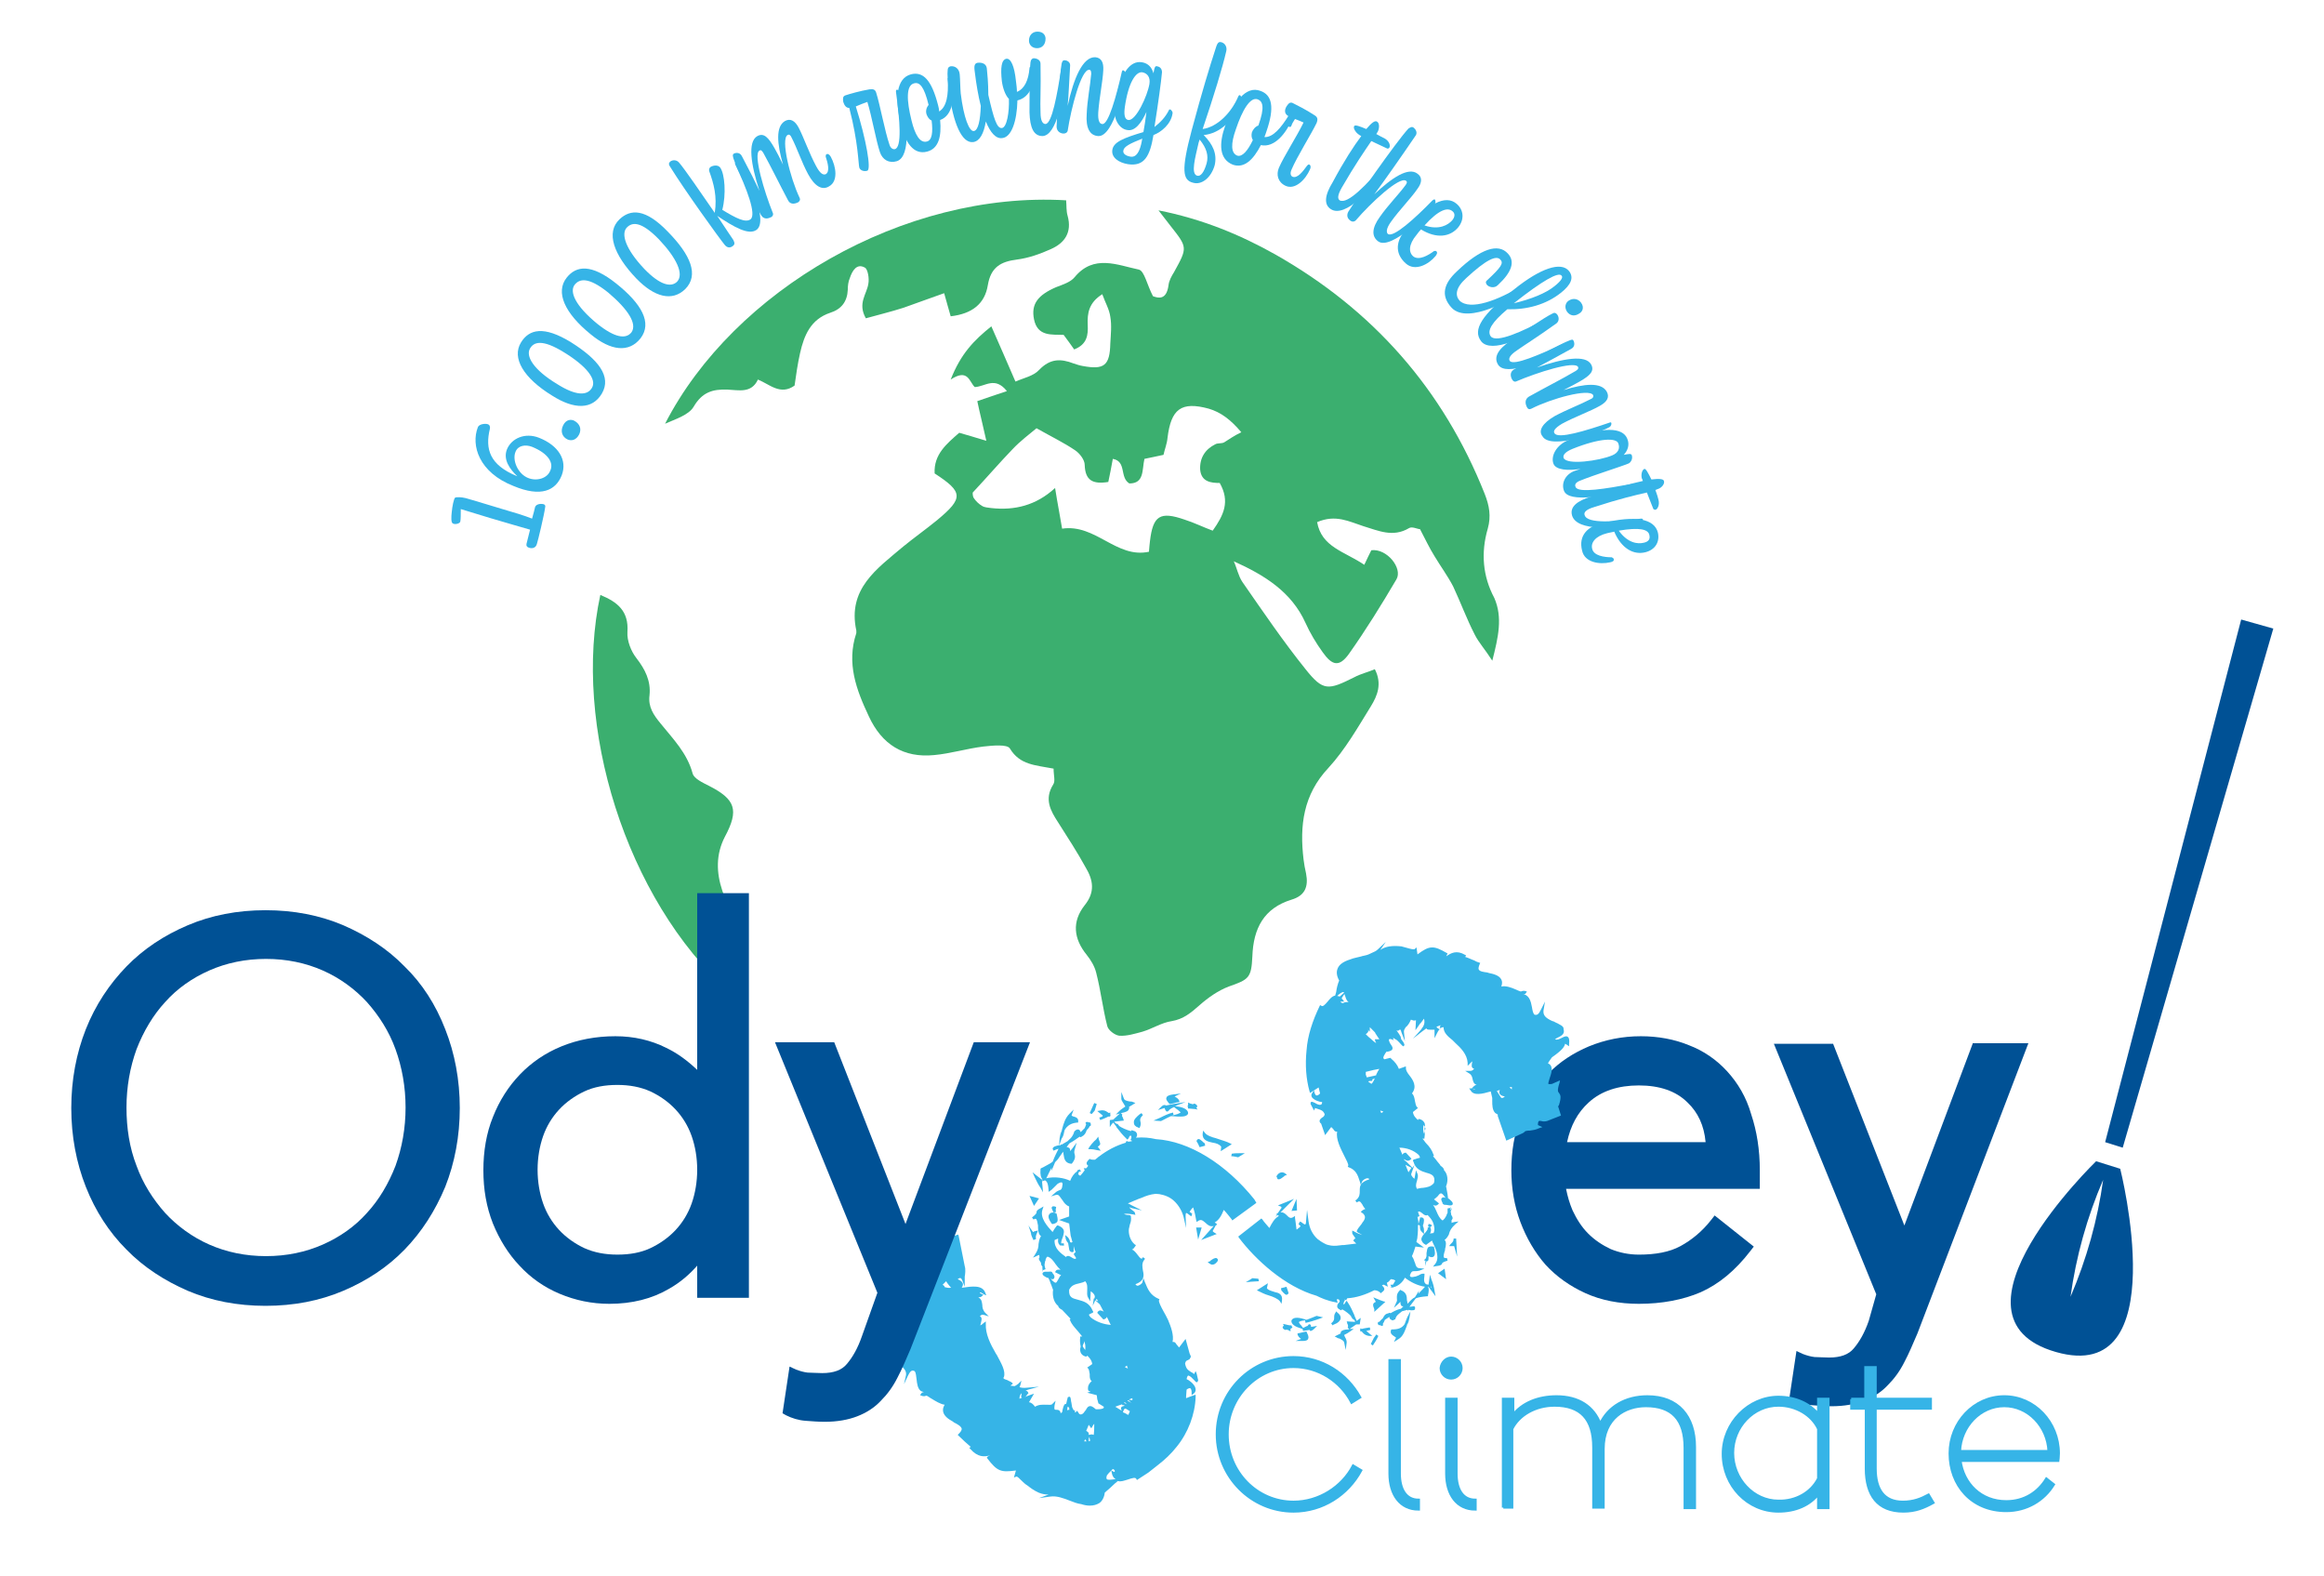 <?xml version="1.0" encoding="utf-8"?>
<!-- Generator: Adobe Illustrator 24.2.3, SVG Export Plug-In . SVG Version: 6.00 Build 0)  -->
<!DOCTYPE svg PUBLIC "-//W3C//DTD SVG 1.1//EN" "http://www.w3.org/Graphics/SVG/1.1/DTD/svg11.dtd">
<svg version="1.1" id="Calque_1" xmlns:x="http://ns.adobe.com/Extensibility/1.0/" xmlns:i="http://ns.adobe.com/AdobeIllustrator/10.0/" xmlns:graph="http://ns.adobe.com/Graphs/1.0/"
	 xmlns="http://www.w3.org/2000/svg" xmlns:xlink="http://www.w3.org/1999/xlink" x="0px" y="0px" viewBox="0 0 463 314"
	 style="enable-background:new 0 0 463 314;" xml:space="preserve">
<style type="text/css">
	.st0{fill:#3BAF6F;}
	.st1{fill:#005195;}
	.st2{fill:#36B4E7;}
	.st3{fill:#36B4E7;stroke:#36B4E7;stroke-width:0.582;stroke-miterlimit:10;}
</style>
<script  id="youtube-hd-{4cf120ba-c67a-47a9-9c99-7ab813d08379}" xmlns="">var ythdlog = () =&gt; {};;var ythderror = () =&gt; {};
	</script>
<g>
	<g>
		<path class="st0" d="M172.3,53.3c0.6,0.3,0.9,2.2,0.7,3.2c-0.3,2.1-2.2,3.9-0.5,6.9c2.5-0.7,5-1.3,7.5-2.1
			c2.6-0.9,5.2-1.9,8.1-2.9c0.5,1.9,0.9,3.1,1.3,4.6c4.3-0.5,6.8-2.5,7.4-6.2c0.6-3.6,2.6-4.7,5.8-5.1c2.3-0.3,4.6-1.1,6.8-2.1
			c2.7-1.2,4.2-3.3,3.3-6.6c-0.3-1-0.2-2.1-0.3-3.1c-32.4-1.9-66.3,18-79.9,44.5c2-0.9,4.7-1.7,5.7-3.4c1.7-2.9,3.8-3.5,6.7-3.4
			c2.3,0.1,4.8,0.8,6.1-2c2.4,1,4.5,3.2,7.3,1.2c0.3-2.1,0.6-4.3,1.1-6.5c0.8-3.5,2.1-6.7,6-8c2.2-0.7,3.4-2.2,3.5-4.6
			c0-0.8,0.1-1.6,0.4-2.3C169.8,53.9,170.7,52.4,172.3,53.3z"/>
		<path class="st0" d="M296.4,105.3c0.7-2.5,0.3-4.6-0.6-6.9c-8.3-20.9-22.3-36.7-41.7-47.7c-7.1-4-14.7-7.1-23.3-8.8
			c1.1,1.4,1.7,2.2,2.4,3.1c3.4,4.3,3.4,4.3,0.7,9.2c-0.5,0.8-1,1.7-1.1,2.6c-0.4,3-2,2.6-3.1,2.2c-1.2-2.3-1.7-5-2.8-5.3
			c-4.3-0.9-9-3.1-12.8,1.5c-0.8,1-2.4,1.5-3.7,2c-3.7,1.6-5,3.4-4.4,6.4c0.7,3.5,3.6,3,5.9,3.1c0.8,1.1,1.5,2,2.1,2.9
			c2.6-1,2.8-2.9,2.7-4.9c-0.1-2.3,0.2-4.4,2.9-6.1c0.6,1.7,1.4,3,1.6,4.5c0.3,1.7,0.1,3.5,0,5.3c-0.1,4.4-1.2,5.3-5.5,4.5
			c-0.6-0.1-1.2-0.3-1.8-0.5c-2.6-1-4.7-1-6.9,1.3c-1.1,1.2-3.1,1.6-4.7,2.3c-1.7-4-3.2-7.3-4.8-11c-3.5,2.8-6.1,5.5-8.1,10.6
			c3.5-2.3,3.7,0.5,4.8,1.5c2.1-0.1,4-2.2,6.4,0.8c-2.1,0.7-3.9,1.3-5.9,2c0.5,2.4,1.1,4.7,1.8,7.9c-2.4-0.7-3.9-1.2-5.4-1.6
			c-2.5,2.2-5.1,4.3-4.9,8.1c5.7,3.7,5.8,4.9,0.5,9.3c-2.2,1.8-4.6,3.5-6.8,5.3c-5.2,4.4-11.1,8.4-9.3,16.7c0,0.1,0,0.3,0,0.5
			c-2,6,0,11.3,2.5,16.6c2.6,5.6,6.9,8.3,13,7.7c3.3-0.3,6.5-1.3,9.8-1.7c1.8-0.2,4.8-0.5,5.3,0.4c2,3.3,5.1,3.3,8.7,4
			c0,1.4,0.4,2.5-0.1,3.2c-1.8,2.9-0.5,5.2,1,7.5c1.9,3,3.8,5.9,5.5,9c1.5,2.5,1.9,4.9-0.2,7.5c-2.6,3.3-2.2,6.7,0.4,9.9
			c0.8,1,1.6,2.3,1.9,3.6c0.9,3.5,1.3,7.1,2.2,10.6c0.2,0.8,1.5,1.8,2.4,1.9c1.5,0.1,3.1-0.4,4.6-0.8c2-0.6,3.8-1.8,5.8-2.1
			c2.4-0.4,3.9-1.7,5.6-3.2c1.7-1.5,3.7-2.9,5.8-3.7c4-1.4,4.5-1.7,4.7-6c0.2-5.6,2.3-9.6,7.8-11.3c2.7-0.8,3.4-2.6,2.9-5.2
			c-0.2-0.9-0.4-1.9-0.5-2.8c-0.8-6.7-0.1-12.9,5-18.3c3.3-3.6,5.8-8,8.4-12.2c1.3-2.1,2.3-4.5,0.8-7.4c-1.4,0.6-2.8,0.9-4.1,1.6
			c-5.2,2.6-6.2,2.8-9.7-1.6c-4.5-5.6-8.5-11.5-12.6-17.4c-0.8-1.2-1.1-2.8-1.7-4.1c6.2,2.8,11.5,6.1,14.3,12.3c0.9,2,2.1,4,3.4,5.8
			c1.9,2.7,3.3,3,5.2,0.4c3.4-4.8,6.5-9.8,9.5-14.9c1.3-2.2-1.9-6.2-5-5.8c-0.3,0.6-0.9,1.8-1.4,2.9c-4-2.7-8.5-3.5-9.4-8.5
			c3.7-1.6,6.4-0.1,9.2,0.8c3,0.9,5.9,2.3,9.1,0.4c0.6-0.4,1.7,0.2,2.2,0.2c1.1,2.1,1.9,3.8,2.9,5.4c1.2,2,2.6,3.9,3.7,6
			c1.5,3.2,2.7,6.5,4.3,9.6c0.8,1.6,2.1,3,3.5,5.2c1.2-4.7,2.1-8.6,0.4-12.5C295.4,114.8,295,110.1,296.4,105.3z M243.9,88.1
			c-0.5,0.3-1.3,0.1-1.8,0.4c-2,1-3.1,2.7-3,5c0.2,2.5,2.2,2.7,3.9,2.7c2.1,3.7,0.8,6.4-1.4,9.5c-1.9-0.7-3.7-1.6-5.6-2.2
			c-4.9-1.7-6.3-0.8-6.9,4.3c-0.1,0.6-0.1,1.2-0.2,2.1c-6.5,1.4-10.6-5.6-17.3-4.6c-0.4-2.5-0.9-4.9-1.4-8.1
			c-3.8,3.5-8.1,4.5-12.7,4c-0.6-0.1-1.3-0.1-1.8-0.4c-0.7-0.4-1.3-1-1.7-1.6c-0.3-0.5-0.2-1.2-0.2-1.1c2.9-3.1,5.3-5.9,7.9-8.6
			c1.6-1.7,3.5-3.1,4.8-4.2c3,1.7,5.5,2.9,7.7,4.4c0.9,0.6,1.9,1.9,1.9,2.9c0.1,3.1,1.6,3.9,4.7,3.4c0.3-1.4,0.6-2.9,0.9-4.6
			c2.8,0.5,1.3,3.7,3.3,4.9c3,0,2.5-2.7,3-4.9c1.1-0.2,2.3-0.5,3.8-0.8c0.2-1,0.7-2.2,0.8-3.4c0.7-5.7,2.7-7.3,8.2-5.8
			c2.4,0.7,4.4,2.2,6.5,4.7C245.8,86.8,244.9,87.5,243.9,88.1z"/>
		<path class="st0" d="M141.2,156.5c-1.2-0.6-2.9-1.4-3.2-2.4c-1.1-4.1-3.9-6.9-6.4-10c-1.4-1.7-2.5-3.3-2.2-5.6
			c0.3-2.9-0.9-5.2-2.6-7.4c-1.1-1.4-1.9-3.5-1.8-5.2c0.3-4.2-2-6-5.4-7.4c-5.6,25.8,5,60.5,25.7,79.1c-0.6-2.9-0.9-5.4-1.6-7.8
			c-0.9-2.9-1.1-5.4,2.3-6.8c-0.8-2.1-1.5-3.8-2.1-5.6c-1.2-3.6-1.3-7.2,0.5-10.7C147.3,161.3,146.5,159.2,141.2,156.5z"/>
	</g>
	<g>
		<path class="st1" d="M344.1,213.4c-2.1-2.3-4.7-4.1-7.6-5.2c-2.9-1.2-6.2-1.8-9.6-1.8c-3.7,0-7.1,0.7-10.3,2
			c-3.1,1.3-5.9,3.1-8.2,5.5c-2.3,2.3-4.1,5.2-5.4,8.5c-1.3,3.3-1.9,6.9-1.9,10.7c0,3.6,0.6,7.1,1.8,10.3c1.2,3.2,2.9,6.1,5,8.5
			c2.2,2.4,4.9,4.3,8,5.7c3.1,1.4,6.7,2.1,10.6,2.1c4.6,0,8.8-0.8,12.3-2.3c3.6-1.6,6.9-4.3,9.9-8.2l0.7-0.9l-7.8-6.2l-0.7,0.9
			c-1.8,2.3-3.9,4-6.1,5.2c-2.2,1.2-5,1.7-8.3,1.7c-2,0-3.9-0.4-5.6-1.1c-1.7-0.8-3.2-1.8-4.5-3.1c-1.3-1.3-2.3-2.9-3.1-4.6
			c-0.6-1.4-1-2.8-1.3-4.3h38.6v-3.7c0-4.1-0.6-7.8-1.7-11.1C347.9,218.5,346.2,215.7,344.1,213.4z M339.8,227.5h-27.6
			c0.7-3.3,2.1-5.9,4.3-7.9c2.5-2.3,5.9-3.4,10-3.4c4.1,0,7.4,1.1,9.7,3.4C338.3,221.6,339.5,224.2,339.8,227.5z"/>
	</g>
	<g>
		<path class="st2" d="M242.4,250.6L242.4,250.6C242.4,250.6,242.4,250.6,242.4,250.6c-0.4-0.1-0.8,0.2-1.1,0.4
			c-0.1,0.1-0.2,0.1-0.2,0.2l-0.5,0.2l0.4,0.3c0.2,0.1,0.3,0.2,0.5,0.2c0.4,0,0.7-0.2,1-0.6c0.1-0.1,0.2-0.3,0.1-0.5L242.4,250.6z"
			/>
		<path class="st2" d="M250.7,254.7c-0.4,0-0.8-0.1-1.1-0.1l-0.1,0l-1.3,0.8l1-0.1c0.5,0,1-0.1,1.6-0.1L250.7,254.7z"/>
		<path class="st2" d="M254.1,257.4c-0.1,0-0.2-0.1-0.3-0.1c-0.6-0.2-1.1-0.3-1.4-0.7l0.2-1l-2.2,1.4l0.4,0.2
			c0.6,0.3,1.2,0.6,1.9,0.8c1,0.3,1.9,0.7,2.3,1.2l0.3,0.5l0.1-0.6C255.6,257.8,254.7,257.5,254.1,257.4z"/>
		<path class="st2" d="M257.3,264L257.3,264c-0.2,0-0.5,0-1.2-0.2l-0.5-0.1l0.2,0.4c-0.1,0-0.1,0-0.2,0.1c-0.1,0.1-0.1,0.3,0.1,0.5
			c0.1,0.1,0.3,0.2,0.4,0.2c0.1,0,0.1,0,0.1,0c0.1,0,0.1-0.1,0.1-0.1c0.1,0.1,0.3,0.1,0.5,0.2l0.3,0.2l0-0.4c0-0.2,0.1-0.2,0.1-0.2
			v0c0.1,0,0.1-0.1,0.2-0.1l0.1-0.1l-0.1-0.1L257.3,264z"/>
		<path class="st2" d="M260.3,265.2l-1.8,0.4l0,0.2c0.1,0.3,0.3,0.6,0.6,0.8c0,0,0.1,0.1,0.1,0.1l-1.1,0.4l1.3,0c0,0,0.1,0,0.1,0
			c0.6,0,1-0.1,1.1-0.4c0.2-0.4,0-0.8-0.3-1.4L260.3,265.2z"/>
		<path class="st2" d="M261,263.8c-0.2-0.1-0.3,0-0.5,0.3c-0.1,0-0.2,0.1-0.3,0.1c-0.1,0.1-0.4,0.2-0.6,0.3l0,0l-0.3-0.4
			c-0.1-0.1-0.1-0.2-0.2-0.2c-0.1-0.2-0.4-0.5-0.3-0.6c0,0,0.1-0.1,0.5-0.2l1.1-0.2l-1.1-0.3c-1.3-0.3-1.8,0-2,0.4
			c-0.1,0.5,0.3,1.1,1.6,1.5l0.6,0.2l0.1,0.4l1.3-0.2c0,0,0.1,0.1,0.1,0.2c0,0,0.1,0,0.1,0c0.2,0,0.5-0.2,0.7-0.4l0.6-0.6l-1.2,0.2
			C261.2,264.1,261.2,263.9,261,263.8z"/>
		<path class="st2" d="M256.3,257.9C256.3,257.9,256.3,257.9,256.3,257.9c0.1,0,0.3-0.1,0.4-0.3l0-0.1l-0.4-1.2l-1.1,0.3
			c0,0,0,0,0,0l0.1,0.5c0.1,0,0.2,0.2,0.3,0.3C255.9,257.7,256.1,257.9,256.3,257.9z"/>
		<path class="st2" d="M262.3,262.1c-0.7,0.3-1.5,0.6-2.3,0.9l0.1,0.5c0.9-0.2,1.8-0.5,2.7-0.8l0.8-0.3L262.3,262.1L262.3,262.1z"/>
		<path class="st2" d="M273.7,266.5l-0.6,1.2l0.4,0.3c0.4-0.6,0.8-1.2,1.1-1.9l-0.4-0.3L273.7,266.5z"/>
		<path class="st2" d="M279.9,263.6l-0.1,0.2c-0.5,0.7-1.2,1-2.4,1l-0.2,0l-0.1,0.2c-0.2,0.7,0.4,1,0.7,1.2c0.1,0.1,0.3,0.2,0.3,0.2
			c0,0,0,0,0,0.1l-0.4,0.8l0.8-0.5c1.1-0.6,1.4-1.8,1.8-2.8l0-0.1c0.3-0.4,0.4-0.9,0.5-1.4l0.2-1.3l-0.6,1.1
			C280.2,262.7,280.1,263.1,279.9,263.6z"/>
		<path class="st2" d="M272.2,265.1l0.8-0.2l-0.1-0.5c-0.2,0-0.5,0.1-1.2,0.2l-0.4,0.1l0,0c0,0,0,0,0,0c-0.1,0-0.1-0.1-0.2-0.1
			c-0.1,0-0.1,0.1-0.1,0.2l-0.1,0l0.1,0.1c0,0,0,0,0,0l0,0.3l0.3,0c0.2,0.3,0.6,0.8,1.5,0.9l0.6,0L272.2,265.1z"/>
		<path class="st2" d="M267.1,262.5c0-0.4-0.2-0.7-0.7-1.1l-0.2-0.2l-0.1,0.2c-0.3,0.4-0.3,0.7-0.3,1c0,0.4,0,0.7-0.6,1.2l0.3,0.4
			c0.1-0.1,0.2-0.2,0.3-0.2C266.4,263.6,267.1,263.1,267.1,262.5z"/>
		<path class="st2" d="M273.7,260.5c0,0.1,0.1,0.2,0.1,0.3l0,0.5l2.2-2l-0.4-0.1c-0.5-0.2-0.9-0.3-1.3-0.5l-0.7-0.3l0.5,0.9
			c-0.2,0.1-0.4,0.2-0.5,0.4C273.5,259.9,273.6,260.3,273.7,260.5z"/>
		<polygon class="st2" points="286.5,253.6 288.1,254.8 287.8,252.7 		"/>
		<path class="st2" d="M285.3,244.1C285.3,244.1,285.3,244.1,285.3,244.1c-0.2-0.2-0.4-0.3-0.7-0.3l-0.1,0.5c0.3,0,0.4,0.1,0.4,0.2
			c0,0,0,0,0,0L285.3,244.1z"/>
		<path class="st2" d="M311.8,207.9c0.1,0,0.1,0.1,0.2,0.1c0.1,0.1,0.2,0.1,0.3,0.2l0.3,0.2l0-0.4c0.1-0.9,0-1.3-0.3-1.5
			c-0.3-0.2-0.7,0-1.1,0.2c-0.6,0.3-1,0.5-1.4,0.3c0.2-0.1,0.4-0.3,0.7-0.4c0.6-0.3,1.3-0.7,1-1.6c0.1-0.6-0.7-0.9-1.7-1.4
			c-0.2-0.1-0.3-0.2-0.5-0.2c-1.3-0.6-1.9-1.1-1.8-2.1l0.3-1.8l-0.8,1.6c-0.4,0.8-0.7,1.2-1.3,1c-0.3-0.3-0.4-0.9-0.5-1.5
			c-0.1-0.3-0.1-0.6-0.2-0.9c-0.2-0.7-0.5-1.2-1-1.5c-0.2-0.1-0.4-0.1-0.6-0.1c0.3,0,0.5-0.1,0.6-0.3l0.2-0.3l-0.3-0.1
			c-0.4-0.1-0.7,0-0.9,0.1c-0.3-0.1-0.6-0.2-1-0.4c-0.9-0.4-2-0.8-2.9-0.6c0.2-0.6,0.2-1,0-1.4c-0.4-0.8-1.5-1.1-2.5-1.3l-0.3-0.1
			c-0.8-0.1-1.5-0.2-1.7-0.6c-0.1-0.2,0-0.6,0.2-1.1l0.1-0.2l-0.3-0.1c-0.3-0.1-0.6-0.2-0.9-0.4c-0.6-0.2-1.1-0.5-1.8-0.7l0.2-0.3
			l-0.2-0.1c-1.7-1-2.8-0.4-3.8,0.3c0,0,0.1-0.1,0.1-0.2c0.1-0.1,0.1-0.1,0.1-0.2l0.1-0.2l-0.2-0.1c-2.6-1.5-3.4-1.5-5.8,0.3
			l-0.2-1.4l-0.3,0.3c-0.2,0.2-0.9,0-1.6-0.2c-0.3-0.1-0.7-0.2-1.1-0.3c-1.8-0.2-3.2,0-4.2,0.7l1.1-1.6l-1.6,1.5
			c-0.3,0.3-0.7,0.5-1.2,0.7c-0.4,0.2-0.8,0.4-1.3,0.5c-0.3,0.1-0.6,0.1-0.8,0.2c-0.7,0.2-1.5,0.3-2.2,0.6c-1.3,0.4-2.2,1-2.5,1.8
			c-0.3,0.7-0.2,1.5,0.3,2.4c-0.3,0.7-0.5,1.5-0.6,2.3l-0.2,0.7c-0.6,0.1-1.1,0.7-1.5,1.2c-0.6,0.7-1,1.1-1.3,0.8l-0.2-0.1l-0.1,0.2
			c-1.4,2.9-2.4,5.9-2.6,8.8c-0.3,2.9-0.1,5.7,0.6,8.2l0.1,0.3l1.7-1.1l0.3,1.2c-0.2,0.2-0.4,0.4-0.7,0.4c-0.2,0-0.3-0.3-0.4-0.5
			l-0.1-0.5l-0.3,0.4c-0.4,0.5-0.2,0.8-0.1,1c0.4,0.5,1.4,0.9,2,0.9c0,0.3-0.1,0.5-0.2,0.5c-0.3,0.2-0.9-0.1-1.2-0.3
			c-0.4-0.2-0.6-0.3-0.8-0.2c-0.1,0-0.1,0.2-0.1,0.4l0.7,1.3l0.2-0.5c0.2,0.1,0.4,0.1,0.6,0.2c0.6,0.2,1,0.3,1.3,1
			c0,0.4-0.3,0.6-0.5,0.7c-0.1,0.1-0.3,0.2-0.4,0.4c0,0-0.1,0.1-0.1,0.2c0,0.2,0,0.4,0.3,0.6l0.8,2.3l1.2-1.6
			c0.2,0.1,0.3,0.3,0.5,0.5c0.1,0.2,0.3,0.4,0.5,0.4c0,0,0.1,0,0.2,0c-0.3,1.5,0.7,3.4,1.4,4.8c0.4,0.8,0.9,1.7,0.8,2l-0.1,0.2
			l0.2,0.1c1.4,0.5,1.8,1.5,2.2,2.8l0.2,0.7l0.3-0.7c0.1-0.2,0.6-0.6,1-0.6c0,0,0,0,0.1,0c0.1,0,0.2,0,0.3,0.2
			c-1.9,0.6-1.9,1.4-1.9,2.3c0,0.6,0,1.2-0.7,1.8c-0.1,0-0.1,0.1-0.2,0.1l0.3,0.4c0.1,0,0.1-0.1,0.2-0.1c0.1-0.1,0.2-0.1,0.3-0.1
			c0.2,0,0.4,0.3,0.6,0.6l0.1,0.2c0.1,0.2,0.3,0.5,0.5,0.7c-0.2,0.1-0.5,0.2-0.7,0.4l-0.2,0.2l0.3,0.2c0.3,0.2,0.4,0.4,0.5,0.6
			c0.1,0.3,0,0.7-0.3,1.1c-0.2,0.2-0.3,0.5-0.5,0.7c-0.3,0.4-0.6,0.7-0.8,1.2l0,0.1l0.1,0.1c0.1,0.1,0.3,0.2,0.5,0.3
			c0.2,0.1,0.3,0.2,0.5,0.3c-0.6-0.2-1.1-0.4-1.6-0.7l-0.4-0.2l0,0.5c0,0.1,0.1,0.3,0.4,0.7c0.1,0.1,0.2,0.3,0.3,0.5
			c0,0-0.1-0.1-0.2-0.1l-0.3,0.4l0.1,0.1c0.1,0.1,0.3,0.3,0.5,0.5c-0.9,0.1-1.7,0.2-2.5,0.3l-0.3,0c-0.7,0.1-1.5,0.2-2.2,0.1
			c-0.4-0.1-0.8-0.1-1.3-0.4c-0.6-0.3-1-0.6-1.4-0.9c-1-0.9-1.6-2.1-1.8-3.5l-0.3-2.3l-0.2,2.3c0,0.6-0.2,0.6-0.2,0.6h0
			c0,0-0.1,0-0.4-0.2l0,0c-0.1-0.1-0.2-0.2-0.4-0.3l-0.2-0.1l0,0.1c0,0-0.1,0-0.1,0l-0.2,0.5c0.1,0,0.3,0.2,0.4,0.3
			c0,0.1-0.3,0.4-0.5,0.5c-0.1,0.1-0.2,0.2-0.3,0.2c-0.1-0.8-0.2-1.7-0.3-2.3l0-0.4l-0.3,0.2c-0.6,0.4-0.9,0.1-1.3-0.3
			c-0.3-0.3-0.7-0.7-1.3-0.6l2.7-2.7l-3.2,1.3l0.5,0.2c0.1,0,0.2,0.1,0.2,0.2c0,0,0,0,0,0.1l-0.7,1l-0.3,0.2l0.1,0.1l-0.3,0.5
			l0.4-0.4l0.3,0.2c-0.9,0.5-1.4,1.4-1.9,2.4c-0.5-0.6-1-1.1-1.4-1.7l-0.2-0.2l-4.6,3.6l0.1,0.2c3.3,4.4,9.2,9.8,15.5,11.6
			c0.8,0.4,2.1,1,3.8,1.3l0.4,0.1l-0.2-0.7c0.1,0,0.2,0,0.4,0l0.2,0.3c0,0,0,0,0,0.1c0,0,0,0,0,0.1c-0.2,0.2-0.5,0.5-0.5,0.9
			c0,0.3,0.2,0.5,0.6,0.7l0.2,0.1l0.2-0.2c0.6,0.3,1.5,1,1.8,1.4l0,0.1c0,0,0,0.1,0.1,0.1l0.2,0.4l0.1-0.1l0.4,0.5l-0.1,0.1
			l-1.6-0.1l0.1,0.3c0,0.1,0,0.2,0.1,0.3c0.1,0.3,0.1,0.4,0,0.6l0.3,0.4l-0.1,0c-0.9,0-1.3,0.2-1.5,0.4c-0.1,0.1-0.1,0.3-0.1,0.4
			l-1.2,0.6l0.4,0.2c0.1,0.1,0.3,0.2,0.5,0.2c0.4,0.2,0.9,0.4,1,0.8l0.3,1.5l0.2-1.5c0-0.3-0.1-0.7-0.3-1c-0.1-0.2-0.2-0.4-0.2-0.5
			c0.4-0.2,0.8-0.4,1.2-0.7l0.7-0.5l-0.8,0c0.4-0.3,0.9-0.6,1.3-0.9l0.7,0l0.2-1.3l-0.8,0.6l-0.4-0.9c0-0.1-0.1-0.2-0.1-0.3
			c-0.4-0.9-0.7-1.6-1.3-2.5l-0.2-0.3l-0.2,0.2c0,0.1-0.1,0.1-0.1,0.2c-0.1,0.2-0.2,0.3-0.3,0.3c-0.1-0.1-0.1-0.1,0-0.3
			c0-0.1,0.1-0.2,0.1-0.3c0.1-0.1,0.2-0.2,0.1-0.4c0,0,0.1,0,0.1,0.1l0.2,0.1l0.1-0.2c0-0.1,0.1-0.1,0.1-0.2
			c1.8-0.1,3.6-0.7,5.4-1.6c0.5,0,0.9,0.2,1.2,0.5l0.1,0.1l0.1-0.1c0.4-0.3,0.6-0.5,0.6-0.7c0-0.3-0.2-0.5-0.4-0.7c0,0,0,0-0.1,0
			c0.1-0.1,0.2-0.2,0.4-0.2l0.8,0.4l-0.2-0.8c0,0,0,0,0,0c0.1,0,0.1-0.1,0.2-0.1c0.1-0.1,0.3-0.2,0.4-0.4c0.1-0.1,0.1-0.1,0.2-0.2
			c0.3,0,0.7,0.1,0.9,0.3c-0.1,0.1-0.2,0.3-0.3,0.5c-0.1,0.1-0.1,0.2-0.2,0.3c0,0,0,0,0,0c0,0-0.1,0-0.1,0h-0.4l0.2,0.4c0,0,0,0,0,0
			l-0.2,0.2l0.3-0.1c0,0,0.1,0.1,0.1,0.1c0,0,0,0,0,0c0.1,0,0.2-0.1,0.2-0.1l0,0c0.9-0.2,1.8-0.9,2.3-1.9c1,0.8,2.5,1.6,4,1.8
			c-0.4,0.5-0.9,0.9-1.3,1.4l0.1-0.6l-0.8,1.3c-0.5,0.2-0.9,0.7-1.5,1.3c0-0.2,0-0.4-0.1-0.7c0-0.8-0.1-1.6-1.2-2l-0.1-0.1l-0.1,0.1
			c-0.7,0.7-0.6,1.2-0.6,1.6c0,0.3,0.1,0.5-0.1,0.8l-0.5,1.1l0.9-0.8c0.2-0.2,0.3-0.3,0.4-0.4c0,0.2,0,0.6,0.2,0.8
			c0.1,0.1,0.2,0.1,0.4,0.1c-0.2,0.2-0.3,0.3-0.5,0.5l-0.1,0c-0.8,0.2-1.5,0.6-2,0.9c0,0,0-0.1-0.1-0.1c-0.1,0-0.2,0-0.3,0.1
			c-0.7,0.1-0.9,0.6-1.1,1c-0.3,0.2-0.5,0.5-0.7,0.7c-0.1,0-0.1,0-0.2,0c-0.1,0.1-0.1,0.2-0.1,0.3l0,0l0,0c0,0,0,0.1,0,0.1l0.2,0.3
			l0.1-0.1l0.2,0.1c0.1,0,0.2,0.1,0.3,0.1c0.1,0,0.2,0,0.2-0.1c0.1-0.1,0-0.2,0-0.3c0.2-0.3,0.3-0.5,0.4-0.8l0,0
			c0.3-0.2,0.6-0.4,0.9-0.6c0,0.2,0.1,0.5,0.4,0.6c0.1,0,0.1,0.1,0.2,0.1c0.2,0,0.3-0.1,0.5-0.2l0.1,0l0-0.1c0.2-0.7,0.7-1,1.2-1.4
			l0.1-0.1c0.3-0.1,0.7-0.2,1.1-0.3l0.1,0.2l0.1-0.2c0.1,0,0.3,0.1,0.6,0.1c0.3,0,0.6,0,0.7-0.2c0,0,0-0.1,0-0.1l0,0l0,0
			c0-0.1,0.1-0.2,0-0.3l-0.1-0.2l-0.2,0c-0.2,0-0.5,0.1-0.8,0.1c0.4-0.5,0.8-1.1,1.2-1.6l0.1-0.1c0.5-0.2,1.1-0.3,2.2-0.4l0.2,0
			l0-0.2c0.2-0.9,0.2-1.4,0-1.7l0.1,0l1.4,1.9l-0.2-1.1c-0.1-0.7-0.3-1.5-0.6-2.2l-0.3-1l-0.3,2l-0.5-0.1v0v0l0,0
			c-0.3-0.3-0.5-0.5-0.3-1.8l0-0.3l-0.3,0c-0.2,0-0.5,0.1-0.8,0.3c-0.3,0.1-0.6,0.3-0.9,0.3c-0.4,0.1-0.6,0.1-0.8,0
			c-0.1-0.1-0.1-0.2-0.1-0.3c0.3-0.8,0.5-0.8,0.9-0.8c0,0,0,0,0.1,0c0.2,0,0.5,0,0.9-0.1l1-0.4l-1.1-0.1c-0.5-0.1-0.6-0.4-0.8-1.1
			l-0.1-0.2c-0.1-0.4-0.3-0.8-0.5-1.1c0.3-0.6,0.5-1.3,0.7-1.9l1.7,0.2l-1.5-1.1l0-0.1c0.1-0.3,0.2-0.7,0.2-1
			c0.1-0.7,0.1-1.5,0.1-2.3l0.2,0c0,0,0.1,0,0.2,0.2c0,0.4,0,0.8,0.3,1.1l0.5,0.5l0-0.7c0-0.4-0.1-0.7-0.2-0.9c0-0.1,0-0.3,0.1-0.4
			c0.1-0.6,0.2-1-0.1-1.2c-0.1-0.1-0.2-0.1-0.4-0.1l-0.2,0l0,0.2c-0.1,0.4-0.2,0.8-0.3,1.1c0-0.5-0.1-1-0.2-1.4
			c0.1,0,0.2-0.1,0.3-0.1l0.1-0.1l-0.3-0.8c0.3-0.2,0.5,0,0.9,0.3c0.2,0.2,0.5,0.4,0.8,0.4c0.1,0,0.2-0.1,0.2-0.1
			c0,0,0.1,0.1,0.1,0.1c0.4,0.4,0.8,0.9,1,1.4c0.3,0.8,0.4,1.5,0.1,2.1l-0.7,0.1c0-0.1,0.1-0.1,0.1-0.2c0.2-0.5,0.1-0.9-0.2-1.2
			l-0.4,0.3c0.2,0.2-0.3,0.8-0.7,1.2c-0.3,0.4-0.6,0.8-0.5,1.2c0.1,0.3,0.3,0.7,0.8,0.9l0.1,0.1l0.1-0.1c0.4-0.3,0.8-0.6,1.1-0.8
			c0,0.1,0.1,0.2,0.1,0.3c0.3,0.6,0.6,1.2,0.8,1.9c0.3,1.1,0.2,1.9-0.3,2.5l-0.4,0.5l0.6-0.1c0.8-0.1,1.1-0.2,1.2-0.5
			c0-0.1,0.1-0.3,1.1-0.6l-0.1-0.5c-0.2,0-0.5,0-0.6-0.1c-0.2-0.2,0-0.9,0.2-1.5l0-0.2c0.2-0.7,0.3-1.5-0.1-1.8v0
			c0.5-0.4,0.7-0.8,0.9-1.2l0-0.1c0.2-0.6,0.4-1.1,1.3-1.9l0.6-0.5l-0.8,0.1c-0.1,0-0.3,0.1-0.4,0.1c-0.1,0-0.2,0.1-0.2,0.1
			c0,0,0-0.2,0-0.6c0,0,0.1,0,0.1-0.1c0.2-0.2,0.1-0.5-0.1-0.8l-0.1-0.2l0,0l0,0l0,0l0-0.1l0,0c0-0.1,0-0.3-0.1-0.4l0,0l0.3-0.8
			l-0.4,0.5l0,0l0.2-0.8l-0.2,0.4l0-0.1l-0.5,0.1c0,0.3,0,0.6,0,0.9c-0.1,0.1-0.2,0.4-0.3,0.7c0,0-0.1,0-0.1,0.1
			c-0.1,0.1-0.1,0.2-0.1,0.2c-0.2,0.2-0.3,0.4-0.5,0.5c-0.6-0.4-0.9-1.1-1.2-1.8c-0.2-0.5-0.4-0.9-0.7-1.3c0,0,0,0,0,0
			c0.2,0.1,0.6,0.3,1-0.1l0.2-0.2l-1-0.8c0.3-0.2,0.6-0.5,0.8-0.7c0.2-0.3,0.4-0.5,0.6-0.5c0,0,0,0,0,0c0.1,0,0.3,0.1,0.6,0.5
			l0.3,0.4c-0.3-0.1-0.5-0.2-0.7,0c-0.3,0.2-0.1,0.6,0.1,1c0,0.1,0,0.2,0.1,0.2c0.1,0.2,0.4,0.2,0.7,0.2l0,0l0.6,0.1
			c0.1,0,0.1,0,0.2,0c0.2,0,0.4-0.1,0.4-0.2c0.2-0.4-0.4-0.8-0.7-1.1c-0.1,0-0.1-0.1-0.2-0.1l-0.1-0.8c-0.1-0.4-0.1-0.7-0.2-1.1
			c0-0.2-0.1-0.3-0.1-0.5c0.5-1.2,0.3-2.5-0.4-3.2c0-0.4-0.4-0.7-0.7-0.9l-0.1-0.2c-0.2-0.2-0.3-0.4-0.5-0.6
			c-0.3-0.4-0.6-0.8-0.9-1.1l0.2-0.1l-0.1-0.2c-0.3-0.9-0.8-1.6-1.4-2.2c-0.3-0.3-0.5-0.7-0.8-1c0.1,0,0.1,0,0.2,0l0.2,0l0-0.2
			c0.1-0.7,0.1-1.3,0-1.8c0.1-0.4,0.2-0.9-0.1-1.3c-0.2-0.3-0.5-0.5-0.9-0.6l-0.2,0l-0.1,0.2c0,0,0,0,0,0c-0.4-0.4-0.9-0.8-1-1.6
			l1-0.8l-0.2-0.2c-0.2-0.2-0.3-0.7-0.4-1.2c-0.1-0.6-0.2-1.2-0.6-1.5c1.1-1.4,0.2-2.7-0.5-3.6c-0.4-0.5-0.7-1-0.7-1.4l0-0.4
			l-1.4,0.5c-0.3-0.8-0.8-1.4-1.5-2l-0.2-0.2l-1.2,0.3c-0.1-0.1-0.2-0.2-0.2-0.3c0-0.2,0.2-0.6,0.4-0.9c0.1-0.1,0.2-0.3,0.3-0.4
			l0,0.1c0.7-0.1,1-0.3,1.1-0.5c0.1-0.3,0-0.5-0.2-0.8c-0.1-0.1-0.1-0.2-0.2-0.3c-0.2-0.3-0.3-0.7-0.3-0.8c0-0.1,0.1-0.1,0.1-0.1
			c0,0,0.2-0.1,0.4,0l0.5,0.2l-0.2-0.4l0.1,0c0,0,0,0,0.1,0c0.1,0.1,0.2,0.1,0.3,0.2l0.2,0.1c0.4,0.3,0.8,0.8,1,1
			c0.2,0.2,0.3,0.3,0.4,0.3c0,0,0.1,0,0.1-0.1c0.2-0.1,0.1-0.3-0.1-0.7l-0.5-0.7c0.1-0.1,0-0.5-0.9-1.7c0,0,0,0,0,0
			c0.1,0.1,0.2,0.1,0.3,0.1h0c0.2,0,0.3-0.2,0.4-0.2l0-0.1c0,0,0,0,0,0c0.1,0.1,0.2,0.2,0.3,0.6l0.7,1.8l-0.2-1.9
			c0-0.3,0.1-0.5,0.3-0.8c0.1-0.1,0.1-0.2,0.2-0.2c0.3-0.3,0.6-0.7,0.9-1.4c0.3,0.1,0.6,0.3,1,0.1l-0.1,2l0.5-0.7
			c0.2-0.3,0.4-0.6,0.6-0.9l-0.2,0.4l0.8-1.1c0.2,0.8,0.1,1.3-0.6,2.2l-1.6,1.8l1.9-1.5c0.4-0.3,0.6-0.4,0.8-0.6l0,0.1l0.1,0.1
			c0.2,0.1,0.4,0.1,0.6,0.1c0.1,0,0.2,0,0.2,0l0.7,0c0,0.2,0,0.4,0,0.6l0,1.1l0.5-1c0.5-1,0.9-1.2,1.3-1.2c0,1.1,0.8,1.8,1.8,2.6
			c0.2,0.2,0.4,0.4,0.6,0.6c1,0.9,2.3,2.2,2.4,3.9l0,0.6l0.4-0.4c0.3-0.3,0.4-0.4,0.5-0.5c0,0.1,0,0.2,0,0.2c-0.1,0.5-0.2,1,0.2,1.2
			c0.1,0,0.1,0.1,0.2,0.1c-0.2,0.2-0.4,0.4-0.7,0.4c0,0,0,0-0.1,0l-1,0l0.8,0.5c0.5,0.3,0.6,0.7,0.7,1.2c0.1,0.4,0.2,0.9,0.8,1.1
			c-0.2,0-0.4,0.1-0.6,0.3l-0.4,0.4l0.5,0.1c0.1,0,0.2,0,0.2,0c-0.1,0.1-0.2,0.1-0.4,0c-0.1,0-0.2-0.1-0.3-0.1l-0.5,0l0.3,0.4
			c0.6,1.1,2.3,0.7,4,0.2l0.3,1.3c0,0.1,0,0.3,0,0.6c0,0.8,0,1.8,0.6,2.4c0.2,0.1,0.3,0.2,0.5,0.3c0,0.1,0,0.2,0,0.3l1.7,4.9
			l3.3-1.5c0.2-0.1,0.4-0.3,0.5-0.4c0.4-0.1,0.6-0.1,0.9-0.1c0.6-0.1,1-0.1,1.9-0.5l0.6-0.2l-0.9-0.4c0-0.6,0.1-0.7,0.2-0.8
			c0.1-0.1,0.3,0,0.5,0c0.3,0.1,0.7,0.1,1.1,0l2.8-1.1l-0.6-1.9l0.1,0l0.1-0.2c0.5-1.6,0.3-2,0-2.4c-0.2-0.2-0.4-0.5,0.1-2l0.1-0.5
			l-1.6,0.7c-0.6,0.1-0.7,0-0.7,0c-0.1-0.1,0.1-0.6,0.2-1c0.3-0.9,0.9-2.4-0.1-3l-0.2-0.1c0.2-0.4,0.6-0.9,0.8-1.2
			C311.2,209.2,311.7,208.5,311.8,207.9z M301.2,216.5c0,0.2,0,0.4,0,0.5c-0.2-0.2-0.3-0.3-0.5-0.4
			C300.8,216.6,301,216.5,301.2,216.5C301.2,216.5,301.2,216.5,301.2,216.5z M279,206.4C279,206.3,279,206.3,279,206.4l0.2,0.1
			C279.1,206.4,279.1,206.4,279,206.4z M275.6,221.4c-0.1,0.1-0.2,0.2-0.4,0.3c-0.1-0.1-0.1-0.3-0.2-0.4l0-0.1
			C275.2,221.3,275.4,221.3,275.6,221.4z M274.8,212.9c-0.1,0.2-0.2,0.3-0.3,0.5l-0.3,0.6c0,0.1-0.1,0.2-0.1,0.3l0-0.1l-1.8,0.4
			c-0.1-0.2-0.1-0.4-0.2-0.5l0-0.2c0-0.1,0-0.2,0-0.4C273.2,213.2,274.2,213,274.8,212.9z M272.6,205.4c0-0.1,0-0.2-0.1-0.3l0.4,0.4
			l0-0.6c0-0.1,0-0.2,0-0.3c0,0,0,0,0,0l0.7,0.7l0.2,0.2c0.1,0.1,0.2,0.2,0.2,0.3c0.3,0.5,0.6,0.9,0.8,1.2c-0.1,0-0.3,0-0.5,0
			l-0.4,0l0.1,0.4c0.1,0.2,0.1,0.3,0.2,0.4c-0.3-0.2-0.6-0.4-0.9-0.7l-0.1-0.1l0,0c-0.4-0.3-0.7-0.6-1.1-1
			C272.5,205.7,272.6,205.5,272.6,205.4z M273.4,215.3l0-0.3l0.5-0.2c-0.2,0.4-0.4,0.9-0.7,1.1c-0.1-0.1-0.2-0.2-0.4-0.3
			c-0.1,0-0.1-0.1-0.2-0.2C272.8,215.3,273,215.3,273.4,215.3z M267.9,198.2l0.1,0.2c0.1,0.4,0.3,1,0.7,1.2c0,0,0,0-0.1,0
			c-0.1,0-0.2,0-0.3,0c-0.2,0-0.4,0-0.7,0.2c-0.3,0-0.4-0.1-0.5-0.2c0,0,0-0.1,0-0.1l0.7,0l-0.3-0.4c-0.1-0.1-0.2-0.2-0.2-0.3
			l0.6-0.9C267.8,198,267.9,198.1,267.9,198.2z M283.7,225.8c-0.2-0.5-0.2-1.1-0.1-1.7c0.2,0.2,0.3,0.4,0.4,0.7
			c-0.1,0.2-0.1,0.4-0.2,0.6C283.8,225.6,283.8,225.7,283.7,225.8z M281.9,230.9c-0.2,0-0.4,0.1-0.4,0.3c0,0,0,0.1,0.1,0.2
			c0.4,1.5,1.6,1.9,2.6,2.2c1.1,0.3,1.8,0.6,1.5,2c-0.6,0.8-1.5,0.9-2.2,1c-0.4,0-0.8,0.1-1.2,0.2c-0.3-0.5-0.2-1,0-1.6
			c0.1-0.5,0.3-0.9,0.1-1.4l-0.3-0.7l-0.2,1.1c0,0.2-0.1,0.4-0.1,0.6c-0.4-0.3-0.8-0.8-0.6-1.1l0.6-1.7l-0.4,0.6l-1.2-1.2
			c-0.1-0.1-0.2-0.2-0.3-0.2l-0.1-0.1c0-0.1-0.1-0.1-0.1-0.2c0.1,0,0.1,0,0.2,0.1c0.2,0.1,0.4,0.2,0.6,0.2c0.2,0,0.3-0.1,0.5-0.2
			l0.2-0.2l-1.1-1.2l-0.1,0c-0.3,0-0.5,0.2-0.6,0.4c-0.2-0.5-0.4-0.9-0.6-1.4c1.4,0,2.8,0.5,3.8,1.4c0.2,0.2,0.3,0.5,0.3,0.6
			C282.5,230.7,282.1,230.8,281.9,230.9z M280.6,233.5c-0.2-0.5-0.4-1-0.6-1.5l1.2,0.6L280.6,233.5z M289.5,242.3L289.5,242.3
			L289.5,242.3C289.5,242.3,289.5,242.3,289.5,242.3z M266.7,198.1c0.5-0.4,0.8-0.5,0.9-0.5c0.1,0,0.1,0.1,0.2,0.1l-0.9,0.8
			c-0.2-0.1-0.3-0.1-0.5-0.1c0,0,0,0,0,0L266.7,198.1z M285.1,256.5l-0.1-0.1l0.2-0.2L285.1,256.5z M287,204.7
			c-0.1,0.1-0.1,0.2-0.1,0.4l-0.6-0.4c0,0-0.1-0.1-0.1-0.2c0.2-0.1,0.4-0.1,0.8-0.3l-0.2,0.5L287,204.7z M298.2,217.3
			c0.2-0.1,0.4-0.1,0.6-0.2c-0.1,0.3-0.2,0.5,0,0.8c0.2,0.3,0.5,0.4,1,0.5c-0.2,0.2-0.4,0.3-0.6,0.3c-0.1,0-0.2-0.1-0.3-0.3
			L298.2,217.3z"/>
		<path class="st2" d="M289.6,246.7c0,0.5-0.2,0.7-0.4,0.9c-0.1,0.1-0.1,0.1-0.2,0.2l-0.3,0.4l0.5,0c0.1,0,0.2,0,0.3,0
			c0.1,0,0.2,0,0.2,0l0.6,2.1l-0.2-3.6H289.6z"/>
		<path class="st2" d="M285.6,250.3c0.4-0.3,0.3-1.1,0.1-1.8l0-0.2l-0.2,0c-0.4-0.1-0.7,0-0.9,0.1c-0.3,0.2-0.3,0.7-0.4,1.2
			c0,0.1,0,0.3,0,0.4l0,0.2l0,0c-0.1,0.3-0.1,0.5-0.3,0.6l-0.2,0.2l0.2,0.1c0,0,0.1,0,0.1,0l-0.1,1.1l0.3-1c0,0,0,0,0,0
			c0.1,0,0.1,0,0.2,0c0.2-0.1,0.2-0.4,0.2-0.6c0-0.1,0-0.3,0-0.4l0,0l0,0C284.9,250.4,285.3,250.5,285.6,250.3z"/>
		<polygon class="st2" points="258.4,241.1 258.3,238.8 257.3,241.2 		"/>
		<path class="st2" d="M249.9,238.9c-5.7-7.1-13-11.6-19.6-12c-1.3-0.3-2.5-0.4-3.9-0.3l-0.1,0c0.2-0.2,0.3-0.5,0.2-0.8
			c-0.1-0.3-0.3-0.5-0.8-0.6l-0.2-0.1l-0.2,0.2c-0.8-0.2-1.9-0.7-2.3-1l-0.4-0.5l-0.1,0.1l-0.5-0.4c0,0,0.1-0.1,0.1-0.1l1.8-0.2
			l-0.1-0.3c0-0.1-0.1-0.2-0.1-0.3c-0.2-0.3-0.2-0.4-0.1-0.6l-0.3-0.3l0.1,0c1-0.2,1.4-0.4,1.5-0.8c0.1-0.2,0.1-0.3,0-0.4l1.3-0.8
			l-0.5-0.2c-0.2-0.1-0.3-0.1-0.6-0.1c-0.5-0.1-1.1-0.2-1.2-0.6l-0.5-1.3v1.4c0,0.3,0.3,0.6,0.5,1c0.1,0.2,0.2,0.3,0.3,0.5
			c-0.4,0.3-0.8,0.5-1.2,0.9l-0.7,0.7l0.8-0.2c-0.4,0.4-0.9,0.8-1.3,1.2l-0.7,0.1l0,1.4l0.4-0.6c0.1-0.1,0.2-0.2,0.3-0.3l0.6,0.8
			c0,0.1,0.1,0.2,0.1,0.2l0,0c0.6,0.8,1.1,1.4,1.9,2.2l0.2,0.2l0.2-0.2c0-0.1,0.1-0.1,0.1-0.2c0.1-0.2,0.1-0.4,0.4-0.4
			c0.1,0.1,0.1,0.1,0.1,0.2c0,0.1,0,0.2,0,0.3c-0.1,0.1-0.2,0.3-0.1,0.4c0,0.1,0.1,0,0.2,0.1l0,0.1c-0.2,0-0.4,0.1-0.6,0.1
			c-0.1,0-0.2,0-0.3-0.1l-0.2,0l-0.1,0.2c0,0,0,0.1,0,0.1c-2,0.6-3.7,1.5-5.4,2.8c-0.2,0.1-0.3,0.3-0.5,0.4
			c-0.1,0.1-0.2,0.1-0.2,0.2c-0.4,0-0.7,0-1-0.1l-0.1-0.1l-0.1,0.1c-0.4,0.4-0.6,0.7-0.5,0.9c0,0.2,0.2,0.3,0.3,0.4
			c-0.1,0.1-0.2,0.3-0.3,0.4l-0.1,0.1l-0.5,0l0.2,0.4c-0.3,0.4-0.6,0.8-0.9,1.1l-0.4-0.3c0-0.1,0.1-0.2,0.1-0.4c0,0,0,0,0,0
			c0,0,0.1-0.1,0.1-0.1l0.4-0.1l-0.3-0.3c0,0,0,0,0,0l0.1-0.2L215,233c0,0-0.1,0-0.1,0c-0.2,0-0.3,0.2-0.3,0.3
			c-0.6,0.4-1.1,1.1-1.4,1.9c-1.2-0.6-3.1-0.9-4.8-0.5l0.1-0.1c0.3-0.7,0.7-1.4,1-2l0,0.6l0.7-1.7c0.3-0.3,0.6-0.6,0.9-1.1
			c0.2-0.3,0.4-0.6,0.7-1c0,0.2,0.1,0.4,0.1,0.6c0.1,0.8,0.3,1.7,1.5,1.8l0.1,0l0.1-0.1c0.7-0.9,0.6-1.4,0.5-1.8
			c-0.1-0.3-0.1-0.5,0-0.9l0.4-1.4l-0.9,1.2c-0.2,0.2-0.3,0.4-0.4,0.5c0-0.3,0-0.6-0.3-0.7c-0.1-0.1-0.3-0.1-0.4-0.1
			c0.2-0.3,0.4-0.6,0.6-0.8c0.8-0.4,1.4-0.9,2-1.3c0,0,0.1,0.1,0.1,0.1c0,0,0,0,0,0c0.1,0,0.2,0,0.3-0.1c0.6-0.3,0.8-0.7,1-1.3
			c0.3-0.3,0.5-0.5,0.6-0.8c0.1,0,0.2,0,0.2-0.1c0-0.1,0-0.1,0-0.2l0.1-0.1l-0.1,0c0,0,0-0.1,0-0.1l-0.2-0.3l-0.1,0.1l-0.2-0.1
			c-0.1,0-0.4-0.1-0.5,0.1c-0.1,0.1,0,0.2,0.1,0.3c-0.1,0.3-0.2,0.6-0.3,0.8l0,0c-0.3,0.3-0.5,0.5-0.8,0.8c-0.1-0.2-0.2-0.5-0.4-0.5
			c-0.2-0.1-0.5,0-0.8,0.3l-0.1,0.1l0,0.1c-0.2,0.6-0.5,1.1-1,1.5c-0.1,0.1-0.2,0.2-0.3,0.3c-0.4,0.2-0.8,0.5-1.2,0.7l-0.1-0.1
			l-0.1,0.2c0,0,0,0,0,0c-0.2,0-1.2,0.1-1.5,0.5c-0.1,0.1-0.1,0.3,0,0.4l0.1,0.2l0.2-0.1c0.2-0.1,0.5-0.2,0.8-0.3
			c-0.4,0.8-0.8,1.6-1.1,2.4l0,0.1c-0.4,0.4-0.9,0.6-1.6,1c-0.2,0.1-0.5,0.3-0.8,0.4l-0.1,0.1l0,0.1c-0.1,1.1,0.1,1.7,0.4,2l-0.2,0
			l0.2,0.1l-0.1,0.3l0-0.3l-1.9-1.5l0.4,0.9c0.4,0.8,0.7,1.5,1.2,2.2l0.5,0.9l-0.2-2.2l0.6-0.2c0.3,0.2,0.6,0.4,0.7,1.9l0,0.4
			l0.3-0.2c0.2-0.1,0.5-0.4,0.8-0.7c0.2-0.2,0.5-0.5,0.7-0.7c0.5-0.3,0.7-0.3,0.8-0.3c0.1,0,0.1,0.1,0.2,0.3
			c-0.1,1.1-0.3,1.2-0.7,1.3c-0.2,0.1-0.5,0.2-0.8,0.5l-0.8,0.7l1-0.3c0.4-0.1,0.6,0.1,1,0.7c0.1,0.1,0.2,0.3,0.3,0.4
			c0.3,0.5,0.7,1,1.3,1.2c0,0.6,0,1.3,0,2L211,243l2,0.7c0.1,0.8,0.2,1.6,0.3,2.4c0.2,0.8,0.4,1.4,0.6,2.1c0.1,0.4,0.2,0.8,0.4,1.2
			c-0.1,0.1-0.2,0.1-0.3,0.3l-0.1,0.1l0.5,0.8c-0.2,0.3-0.5,0.1-1-0.2c-0.3-0.2-0.6-0.3-0.8-0.2c-0.1,0-0.2,0.1-0.2,0.2
			c-1.1-0.8-2.4-1.7-2.3-3.4l0.7-0.3c0,0.1,0,0.1,0,0.2c-0.1,0.5,0.1,1,0.5,1.2l0.2-0.4c-0.2-0.1,0-0.7,0.2-1.2
			c0-0.1,0.1-0.2,0.1-0.3c0.1-0.4,0.3-1,0-1.4c-0.2-0.3-0.5-0.5-1-0.7l-0.2,0l-0.1,0.1c-0.3,0.4-0.6,0.8-0.8,1.2l0,0
			c-1-1.1-2.6-2.8-2-4.5l0.2-0.6l-0.5,0.3c-0.8,0.4-0.9,0.6-0.9,0.9c0,0.1,0,0.3-0.9,1l0.3,0.4c0.2-0.1,0.4-0.2,0.5-0.1
			c0.2,0.1,0.3,0.8,0.4,1.3c0,0.1,0,0.3,0,0.4c0,0.8,0.2,1.5,0.6,1.7c0,0,0,0,0,0c-0.4,0.6-0.4,1.1-0.5,1.6c0,0.6-0.1,1.2-0.7,2.1
			l-0.4,0.6l0.7-0.3c0.1-0.1,0.2-0.1,0.4-0.2c0.1,0,0.2-0.1,0.1-0.1c0,0,0.1,0.2,0.1,0.6c-0.1,0-0.1,0.1-0.1,0.1
			c-0.1,0.2,0.1,0.5,0.3,0.8l0.1,0.1l0,0l0,0.1l0,0l0,0.1l0,0.1c0,0.1,0.1,0.2,0.2,0.4l0.1,0.1l-0.1,0.5l0.1-0.3l0,0.9l0.1-0.5
			l0,0.1l0.5-0.2c-0.1-0.3-0.2-0.6-0.2-0.9c0-0.2,0.1-0.4,0.1-0.7c0,0,0.1,0,0.1-0.1c0-0.1,0-0.2,0-0.2c0.1-0.3,0.2-0.5,0.4-0.6
			c0.7,0.2,1.2,0.9,1.6,1.5c0.3,0.4,0.6,0.8,1,1.1c0,0,0,0-0.1,0c-0.2,0-0.7-0.1-0.9,0.3l-0.1,0.2l1.2,0.6c-0.3,0.2-0.4,0.6-0.6,0.9
			c-0.2,0.3-0.3,0.6-0.5,0.6c0,0,0,0,0,0c-0.1,0-0.3-0.1-0.6-0.4l-0.4-0.4c0.1,0,0.2,0.1,0.3,0.1c0.2,0,0.3,0,0.4-0.2
			c0.2-0.3,0-0.7-0.3-1c0-0.1-0.1-0.2-0.1-0.2c-0.2-0.2-0.4-0.1-0.7-0.1l0,0l-0.6,0c-0.3,0-0.5,0.1-0.6,0.3
			c-0.1,0.4,0.5,0.7,0.9,0.9c0.1,0,0.2,0,0.3,0.1l0.3,0.7c0.1,0.4,0.3,0.7,0.4,1.1c0.1,0.2,0.1,0.3,0.2,0.5c-0.2,1.3,0.2,2.6,1,3.2
			c0.1,0.4,0.4,0.6,0.8,0.8l1.7,1.8l-0.2,0.1l0.1,0.2c0.3,0.8,0.9,1.4,1.5,2.1c0.3,0.4,0.7,0.8,0.9,1.1c-0.1,0-0.1,0-0.2,0l-0.2,0
			l0,0.2c-0.1,0.7,0,1.3,0.1,1.8c-0.2,0.6-0.1,1.1,0.1,1.4c0.2,0.3,0.5,0.5,0.9,0.6l0.2,0l0.1-0.2c0,0,0,0,0,0
			c0.4,0.4,0.9,0.9,1,1.7l-1,0.7l0.2,0.2c0.2,0.2,0.2,0.7,0.3,1.1c0,0.1,0,0.2,0,0.3c0,0.3,0,0.8,0.4,1.1c-0.4,0.3-0.6,0.7-0.7,1
			c0,0-0.2,0.9,0.2,1l0.1,0c0.1,0,0.1,0.1,0.1,0.1l-0.6,0.2l1.9,0.5c0,0.2,0.1,0.5,0.1,0.8c0.1,0.2,0.1,0.4,0.2,0.7l0,0.1l1.1,0.7
			c0,0.1,0,0.2,0,0.2c-0.1,0.2-0.6,0.3-1.2,0.3c-0.2,0-0.3,0-0.4,0l-0.1-0.1c-0.6-0.5-0.9-0.6-1.2-0.5c-0.3,0.1-0.4,0.3-0.6,0.6
			c0,0.1-0.1,0.2-0.2,0.3c-0.2,0.3-0.4,0.6-0.7,0.7c-0.3,0.1-0.5,0-0.7-0.4l-0.2-0.3l-0.2,0.2c-0.1,0.1-0.2,0.1-0.2,0.1c0,0,0,0,0,0
			c0,0-0.1,0-0.1-0.1l0.1-0.2l-0.2-0.1c0,0-0.1,0-0.1,0l-0.3-0.6c-0.1-0.4-0.1-0.8-0.2-1.1c-0.1-0.7-0.1-1-0.4-1c0,0,0,0,0,0
			c-0.1,0-0.2,0.1-0.3,0.2l-0.1-0.2l0.1,0.3c0,0.1-0.1,0.2-0.1,0.3l-0.2,0.9c0,0-0.1-0.1-0.1-0.1c-0.4,0.1-0.6,1.1-0.7,1.7
			c-0.1,0.1-0.2,0.1-0.3,0.2c0-0.2-0.1-0.4-0.2-0.5c-0.2-0.2-0.5-0.2-0.7-0.2c-0.1,0-0.3,0-0.3-0.1c0,0-0.1-0.2,0-0.8l0.2-0.9
			l-0.6,0.6c-0.2,0.3-0.6,0.2-1.2,0.2c-0.7,0-1.5-0.1-2.3,0.4c-0.3-0.4-0.6-0.8-1.2-0.9l1-1.7l-0.6,0.2c-0.5,0.2-0.9,0.3-1.3,0.5
			l0.5-0.3l-0.2,0.1c0.1-0.1,0.2-0.3,0.4-0.5l0.1-0.1l-0.1-0.2c-0.1-0.2-0.3-0.3-0.5-0.3c0.2-0.1,0.3-0.1,0.5-0.2l2.2-0.6l-2.3,0.2
			c-0.8,0.1-1.3,0-1.6-0.1c0.1-0.1,0.1-0.3,0.2-0.5l0.2-0.8l-0.6,0.6c-0.3,0.2-0.5,0.4-0.8,0.5c-0.2,0-0.5-0.1-0.8-0.1l0.5-0.4
			l-0.2-0.2c-0.2-0.2-0.6-0.3-0.9-0.5c-0.3-0.1-0.7-0.2-0.8-0.4c0-0.1,0-0.1,0.1-0.2c0.4-1.2-0.5-2.7-1.4-4.4l-0.2-0.3
			c-1.1-1.9-2.1-3.9-2-5.9l0-0.5l-0.4,0.3c-0.3,0.3-0.5,0.4-0.7,0.5c0-0.1,0.1-0.3,0.1-0.4c0.1-0.5,0.3-1,0-1.3
			c-0.1-0.1-0.2-0.1-0.2-0.1c0.3-0.3,0.4-0.4,0.8-0.3l1,0.3l-0.7-0.7c-0.5-0.5-0.6-1.1-0.6-1.6c-0.1-0.6-0.1-1.1-0.8-1.5
			c0.2,0,0.5,0,0.7-0.2l0.3-0.3l-0.4-0.2c-0.2-0.1-0.3-0.1-0.3-0.2c0,0,0,0,0,0c0.1-0.1,0.2-0.1,0.5,0.1c0.1,0.1,0.2,0.1,0.3,0.2
			l0.5,0.2l-0.2-0.5c-0.6-1.6-2.6-1.3-4.7-1c0.2-0.3,0.3-0.7,0.2-0.9c-0.1-0.3-0.5-0.6-1-0.8c0.2-0.2,0.5-0.3,0.6-0.2
			c0.1,0,0.2,0.2,0.3,0.4l0.5,1.3l0-1.4c0-0.1,0-0.3,0-0.6c0.1-0.6,0.2-1.5,0-2.1l-1.2-6l-0.1-0.3l-4.5,1.5c-0.8,0.3-1.1,0.7-1.2,1
			c0,0-0.1,0-0.1,0c-0.3,0-0.7,0.2-0.9,0.5c-0.4,0-0.8,0.1-1,0.1c-0.7,0.1-1.1,0.1-2.2,0.4l-0.7,0.2l1,0.4c-0.1,0.4-0.2,0.7-0.3,0.8
			c-0.1,0.1-0.3,0.1-0.6,0c-0.3-0.1-0.6-0.1-1-0.1v-0.1l-3-0.8l-0.8,4c-0.2,1.1-0.1,1.5,0.1,1.9c0.2,0.3,0.3,0.6-0.1,2.4l-0.1,0.5
			l1.7-0.7c0.5-0.1,0.7,0,0.7,0.1c0.1,0.2-0.1,0.8-0.2,1.2c-0.3,0.8-0.8,2.5,0.2,3.4l0.2,0.2l0.3-0.7c-0.1,0.5-0.7,1.4-1.1,2.1
			c-0.6,1-1.2,1.8-1.2,2.4c-0.1,0-0.1-0.1-0.2-0.1c-0.1-0.1-0.2-0.1-0.3-0.2l-0.4-0.3l0,0.4c0,0.9,0.1,1.4,0.4,1.6
			c0.3,0.2,0.7,0,1.1-0.2c0.6-0.3,1-0.5,1.4-0.2c-0.2,0.2-0.4,0.3-0.7,0.4c-0.6,0.3-1.3,0.7-1,1.7c-0.1,0.6,0.7,1,1.6,1.5
			c1.2,0.6,2.7,1.4,2.5,2.7l-0.4,1.8l0.8-1.7c0.4-0.8,0.7-1.2,1.3-0.9c0.3,0.3,0.3,1,0.4,1.6c0.1,0.9,0.2,1.9,0.9,2.4
			c0.2,0.1,0.4,0.1,0.6,0.2c-0.2,0-0.4,0-0.6,0.3l-0.2,0.3l0.3,0.1c0.2,0.1,0.4,0.1,0.6,0.1c0.1,0,0.2-0.1,0.4-0.1
			c0.3,0.1,0.6,0.4,1,0.6c0.8,0.5,1.8,1.1,2.6,1.2c-0.3,0.5-0.4,0.9-0.3,1.4c0.2,0.9,1.1,1.5,2,2l0.1,0.1c0.8,0.4,1.5,0.8,1.6,1.3
			c0,0.3-0.2,0.6-0.6,1l-0.2,0.2l0.2,0.2c0.8,0.8,1.6,1.5,2.4,2.2l-0.3,0.2l0.2,0.2c1.5,1.7,2.8,1.6,3.9,1.3c0,0-0.1,0.1-0.2,0.1
			c-0.1,0-0.1,0.1-0.2,0.1l-0.2,0.2l0.1,0.2c2,2.6,2.7,2.8,5.7,2.4l-0.4,1.4l0.5-0.2c0,0,0,0,0,0c0.2,0,0.6,0.4,1,0.8
			c0.3,0.3,0.7,0.7,1.2,1c0.5,0.4,1.3,1,2.2,1.4c0.7,0.3,1.4,0.4,2,0.4l-1.9,0.7l2.2-0.3c1.3-0.2,2.6,0.3,3.9,0.8
			c0.8,0.3,1.5,0.6,2.3,0.7c0.6,0.2,1.2,0.3,1.7,0.3c0.8,0,1.4-0.2,1.9-0.5c0.6-0.4,1-1.2,1.1-2.1c0.7-0.6,1.4-1.2,2-1.8l0.6-0.5
			c0.6,0.2,1.3-0.1,2-0.3c0.9-0.3,1.5-0.5,1.7-0.1l0.1,0.2l2.3-1.5l1.9-1.5c1.3-1,2.6-2.2,3.7-3.6c2.3-2.8,3.7-6.5,3.8-10l0-0.4
			l-0.3,0.1c-0.6,0.2-1.1,0.4-1.6,0.6c0-0.1,0-0.2,0-0.3c0-0.5,0.1-1,0.1-1.4c0.2-0.2,0.5-0.3,0.7-0.3c0.2,0.1,0.3,0.4,0.3,0.9
			l0,0.5l0.4-0.3c0.4-0.3,0.5-0.8,0.3-1.3c-0.3-0.7-1.2-1.4-1.7-1.6c0.1-0.6,0.3-0.7,0.3-0.7c0.1,0,0.2,0,0.6,0.3
			c0.2,0.2,0.4,0.4,0.6,0.6c0.3,0.3,0.4,0.5,0.6,0.4c0.1-0.1,0.2-0.2,0.2-0.4c-0.1-0.4-0.2-0.9-0.3-1.3l-0.2-0.5l-0.3,0.6
			c-0.2-0.2-0.4-0.3-0.6-0.4c-0.6-0.4-1-0.6-1.2-1.7c0.1-0.5,0.3-0.6,0.6-0.7c0.2-0.1,0.4-0.2,0.4-0.4c0,0,0.1-0.1,0.1-0.1
			c0.1-0.2,0-0.4-0.2-0.8l-0.8-2.9l-1.3,1.7c-0.2-0.2-0.3-0.4-0.5-0.6c-0.2-0.3-0.3-0.5-0.6-0.5c0,0-0.1,0-0.2,0
			c0.3-1.3-0.3-3-0.9-4.4c-0.3-0.6-0.6-1.2-0.9-1.7c-0.5-0.9-1-1.9-0.9-2.2l0.1-0.2l-0.2-0.1c-1.6-0.7-2.1-1.8-2.7-3.3l-0.3-0.8
			l-0.2,0.8c0,0.2-0.5,0.6-0.9,0.7c-0.1,0-0.3,0-0.5-0.3c1.9-0.7,1.7-1.8,1.5-2.7c-0.1-0.7-0.3-1.5,0.3-2.2c0,0,0.1-0.1,0.1-0.2
			l-0.4-0.3c0,0.1-0.1,0.1-0.1,0.2c-0.1,0.1-0.1,0.1-0.2,0.1c-0.2,0-0.5-0.4-0.8-0.8c-0.3-0.4-0.7-0.9-1.1-1
			c0.3-0.1,0.5-0.4,0.7-0.7l0.1-0.2l-0.2-0.1c-1-0.8-1.3-2.2-1.2-3.1c0.1-0.3,0.1-0.6,0.2-0.9c0.2-0.5,0.3-1,0.2-1.6l0-0.1l-0.1-0.1
			c-0.2-0.1-0.4-0.1-0.6-0.1c-0.2,0-0.5-0.1-0.7-0.2c0.6-0.1,1.3,0,1.9,0.1l0.4,0.1l-0.1-0.4c0-0.2-0.2-0.3-0.6-0.6
			c-0.1-0.1-0.4-0.3-0.5-0.5c0.1,0,0.2,0,0.3,0.1l2.2,0.5l-2-1l-0.2-0.1c-0.1-0.1-0.4-0.2-0.6-0.3c1-0.4,1.8-0.8,2.7-1.1
			c0.9-0.4,1.8-0.7,2.8-0.8c0,0,0.1,0,0.1,0c0.8,0,2.1,0.3,3.1,1c1.1,0.8,2,2.1,2.4,3.6l0.5,2.2l-0.1-2.3c0-0.6,0.1-0.7,0.1-0.7
			c0,0,0.1,0,0.4,0.2l0,0c0.1,0.1,0.2,0.2,0.4,0.3l0.2,0.2l0-0.1c0,0,0.1,0,0.1,0l0.1-0.5c-0.1,0-0.3-0.2-0.5-0.3
			c0-0.1,0.3-0.4,0.4-0.6c0.1-0.1,0.2-0.2,0.3-0.3c0.3,0.9,0.5,1.8,0.6,2.5l0.1,0.4l0.3-0.2c0.6-0.4,0.9-0.1,1.5,0.4
			c0.4,0.4,0.9,0.8,1.6,0.6l-2.5,2.8l3.1-1.2l-0.5-0.3c-0.3-0.2-0.3-0.3-0.3-0.3l0.6-1.1l0.3-0.2l-0.1-0.1l0.2-0.3l-0.2,0.3
			l-0.1-0.1c-0.1-0.1-0.2-0.1-0.3-0.2c0.9-0.5,1.4-1.5,1.8-2.5l0,0c0.6,0.6,1.1,1.3,1.6,1.9l0.1,0.2l4.8-3.5L249.9,238.9z
			 M209.2,253.6L209.2,253.6L209.2,253.6L209.2,253.6z M226.2,226.9l0.1,0.1c0,0,0,0,0,0L226.2,226.9
			C226.2,226.9,226.2,226.9,226.2,226.9C226.2,226.9,226.2,226.9,226.2,226.9z M215.7,268.1c0.1-0.2,0.1-0.4,0.2-0.5
			c0.1-0.2,0.1-0.3,0.1-0.5c0.2,0.5,0.3,1.1,0.2,1.8C216,268.6,215.8,268.4,215.7,268.1z M224.1,272.3c0.1-0.1,0.3-0.2,0.4-0.3
			c0.1,0.2,0.1,0.4,0.2,0.6C224.5,272.5,224.3,272.4,224.1,272.3z M224.1,280c-0.3,0.1-0.6,0.1-0.7,0.3c-0.1,0.1-0.1,0.3,0,0.5
			l0.1,0.2c-0.5-0.3-1-0.6-1.3-0.8c0.3-0.1,0.7-0.3,1.1-0.4l0,0c0.1,0,0.2-0.1,0.3-0.1l-0.1,0.2C223.7,279.8,223.9,279.9,224.1,280z
			 M223.9,279.4c0.1,0,0.2-0.1,0.2-0.1l0.3,0.3c0,0,0.1,0.1,0.1,0.1L223.9,279.4z M225.4,279.4c-0.2-0.1-0.4-0.2-0.6-0.3l-0.2-0.1
			c0.1,0,0.1-0.1,0.2-0.1L225.4,279.4z M224.9,278.8c0.2-0.1,0.3-0.2,0.4-0.2c0.1,0,0.2-0.1,0.3-0.1c0,0.2,0,0.3,0,0.4L224.9,278.8z
			 M223.9,280.8c0.1-0.1,0.1-0.2,0.2-0.2c0.1-0.1,0.4,0.1,0.7,0.3c0.1,0.1,0.2,0.1,0.3,0.2c-0.1,0.2-0.2,0.5-0.3,0.7
			c0,0-0.1,0-0.1,0c-0.3-0.2-0.7-0.4-1-0.5L223.9,280.8z M217.4,261.6c0.2-0.1,0.4-0.1,0.4-0.3c0,0,0-0.1-0.1-0.2
			c-0.7-1.7-1.9-1.9-2.9-2.2c-1.1-0.3-1.9-0.4-1.8-2c0.5-1,1.3-1.1,2.1-1.3c0.4-0.1,0.8-0.2,1.1-0.4c0.5,0.6,0.4,1.2,0.4,1.8
			c0,0.5-0.1,1,0.2,1.5l0.4,0.7l0.1-2c0.5,0.3,0.9,0.8,0.8,1.2l-0.1,0.3l-0.2-0.1l0.1,0.1l-0.2,1.4l0.5-1.1l0.9,0.8l0.8,1.5
			c0,0-0.1,0-0.1-0.1c-0.3-0.1-0.7-0.4-1.1,0.1l-0.1,0.2l1.2,1.3l0.1,0c0.3-0.1,0.5-0.2,0.6-0.5c0.3,0.5,0.5,1.1,0.8,1.6
			c-1.4-0.1-2.9-0.6-4-1.5c-0.3-0.3-0.4-0.5-0.3-0.6C216.9,261.8,217.3,261.7,217.4,261.6z M218.3,259l0.2-0.3
			c0.1,0.2,0.2,0.4,0.3,0.5L218.3,259z M207.7,251L207.7,251L207.7,251C207.6,251,207.7,251,207.7,251z M216.9,285.8
			c0-0.1,0-0.1,0-0.2l0-0.1l0-0.1c-0.2-0.2-0.3-0.3-0.5-0.4c0.2-0.5,0.4-0.9,0.5-1.2c0.1,0.1,0.2,0.3,0.3,0.4l0.2,0.3l0.2-0.3
			c0.1-0.2,0.2-0.4,0.4-0.6c0,0.7,0,1.4-0.1,2.2c-0.1,0-0.3-0.1-0.4-0.1L216.9,285.8z M217.2,287c-0.1,0-0.2,0-0.3,0.1v-0.2
			c0-0.2,0-0.4,0.1-0.6c0-0.1,0-0.2,0-0.2l0,0.1C217.1,286.4,217.1,286.7,217.2,287z M216.4,287l0.1,0.1c-0.2,0-0.3,0-0.5,0
			c0.1-0.2,0.2-0.5,0.2-0.5C216.1,286.6,216.2,286.7,216.4,287z M213.1,280.8c-0.2,0-0.3,0-0.5,0.1l0.1-0.7c0.1,0,0.2,0.1,0.3,0.2
			C213,280.6,213,280.7,213.1,280.8z M203.6,278.4l-0.5,0.2c0-0.5,0.2-0.9,0.4-1.1c0,0.1,0,0.3,0,0.4
			C203.4,278.1,203.4,278.3,203.6,278.4z M187.8,255.9l0.3-0.3c0.1-0.1,0.3-0.3,0.4-0.4c0.2,0.4,0.5,0.7,0.8,1.1l0.2,0.2
			c-0.2,0-0.5,0.1-1.2-0.1c-0.1,0-0.1-0.1-0.2-0.1l0.1-0.1L187.8,255.9z M225.8,227.3C225.8,227.3,225.8,227.3,225.8,227.3
			C225.8,227.3,225.8,227.3,225.8,227.3L225.8,227.3z M221.6,294.7c-0.8,0.1-1.1,0-1.1-0.1c-0.1-0.1-0.1-0.4,0-0.6l0-0.1l0,0
			c0.2-0.3,0.5-0.6,0.8-0.9c0.1-0.1,0.2-0.2,0.3-0.3c0,0,0,0,0.1-0.1c0.3,0.1,0.4,0.3,0.4,0.4c0,0.1,0,0.1-0.1,0.2l-0.6-0.3l0.1,0.5
			c0.1,0.5,0.3,0.9,0.6,1.1c0,0,0.1,0.1,0.2,0.1L221.6,294.7z"/>
		<path class="st2" d="M254.5,234.8c0.1,0.1,0.1,0.1,0.2,0.1c0,0,0.1,0,0.1,0c0.3,0,0.6-0.3,0.9-0.5c0.1-0.1,0.2-0.1,0.2-0.2
			l0.5-0.2l-0.4-0.3c-0.6-0.4-1.2-0.1-1.5,0.3c-0.1,0.1-0.3,0.4-0.1,0.5L254.5,234.8z"/>
		<path class="st2" d="M245.3,230.3c0.4,0,0.9,0.1,1.3,0.2l0.1,0l1.3-0.8l-0.9,0c-0.5,0-1.1,0-1.7,0.1L245.3,230.3z"/>
		<path class="st2" d="M241.6,227.6c0.7,0.1,1.3,0.3,1.7,0.8l-0.1,0.9l2.2-1.4l-0.4-0.2c-0.6-0.3-1.3-0.5-1.9-0.7
			c-0.3-0.1-0.6-0.2-0.9-0.3c-0.8-0.2-1.7-0.5-2.1-1l-0.4-0.5l-0.1,0.6C239.5,227.1,240.6,227.4,241.6,227.6z"/>
		<path class="st2" d="M236.7,220.8c0,0,0.3,0,1.3,0.1l0.6,0.1l-0.3-0.4c0.1,0,0.1,0,0.2-0.1c0-0.1,0.1-0.3-0.2-0.5
			c-0.2-0.2-0.5-0.2-0.6-0.1c0,0,0,0.1,0,0.1c-0.1-0.1-0.3-0.1-0.6-0.2l-0.4-0.2l0,0.4c0,0.1,0,0.2-0.1,0.2L236.7,220.8z"/>
		<path class="st2" d="M233,219.9l0.2,0c0.4-0.1,0.8-0.2,1.2-0.3l0.6-0.1l-0.1-0.3c-0.1-0.3-0.4-0.5-0.7-0.7c-0.1,0-0.1-0.1-0.2-0.1
			l1.3-0.6l-1.6,0.2c-0.8,0.1-1.2,0.3-1.3,0.6c-0.2,0.4,0.2,0.8,0.6,1.3L233,219.9z"/>
		<path class="st2" d="M232.5,221.4C232.5,221.4,232.5,221.4,232.5,221.4c0.2,0,0.3-0.1,0.5-0.4c0.1,0,0.2-0.1,0.3-0.2
			c0.2-0.1,0.4-0.2,0.6-0.3l0,0l0.5,0.4c0.1,0.1,0.2,0.1,0.3,0.2c0.2,0.2,0.5,0.4,0.5,0.5c0,0-0.1,0.1-0.6,0.3l-1.4,0.4l1.4,0.1
			c0.3,0,0.5,0,0.7,0c0.6,0,0.9-0.1,1.2-0.3c0.1-0.1,0.2-0.2,0.2-0.4c0-0.5-0.6-1.1-2.1-1.3l-0.5-0.1l2.1-0.8l-2.4,0.4
			c-0.5,0.1-1,0.2-1.5,0.3c-0.1,0-0.1-0.1-0.2-0.1c0,0,0,0-0.1,0c-0.2,0-0.4,0.1-0.7,0.4l-0.6,0.6l1.3-0.4
			C232.2,221.2,232.3,221.4,232.5,221.4z"/>
		<path class="st2" d="M238.4,227.4l0.1,0.1c0.1,0.2,0.3,0.5,0.4,0.8l0.1,0.2l1.1-0.3l-0.1-0.5c0,0,0,0,0,0c-0.1,0-0.3-0.2-0.5-0.4
			c-0.3-0.2-0.5-0.5-0.8-0.4c-0.1,0-0.2,0.1-0.3,0.3L238.4,227.4z"/>
		<path class="st2" d="M231.3,223.3L231.3,223.3c0.8-0.4,1.7-0.9,2.5-1.2l-0.1-0.5c-0.9,0.2-1.7,0.6-2.5,1l-1.4,0.6l1.5,0.1
			L231.3,223.3z"/>
		<path class="st2" d="M218.1,221.2l0.4-1.3l-0.5-0.2c-0.3,0.7-0.6,1.3-0.9,2l0.4,0.2L218.1,221.2z"/>
		<path class="st2" d="M212,225.5c0-0.1,0.1-0.3,0.1-0.4c0.5-0.9,1.3-1.4,2.5-1.5l0.2,0l0-0.2c0.1-0.7-0.5-0.9-0.9-1
			c-0.1,0-0.3-0.1-0.4-0.2c0,0,0,0,0-0.1l0.4-1.1l-0.8,0.8c-0.9,0.9-1.2,2-1.5,3.1l-0.1,0.4c-0.2,0.4-0.3,0.8-0.4,1.4l-0.1,1.5
			l0.5-1.4C211.8,226.4,211.9,226,212,225.5z"/>
		<path class="st2" d="M219.6,222.4c-0.3,0.1-0.5,0.2-0.6,0.2l0.2,0.5c0.2-0.1,0.5-0.2,1.2-0.5l0.4-0.2l0,0l0.1,0c0,0,0.1,0,0.1,0
			c0,0,0.1,0,0.1,0c0.1,0,0.1-0.1,0.1-0.2l0.1,0l-0.1-0.1c0,0,0-0.1,0-0.1v-0.4l-0.3,0.1c-0.3-0.2-0.8-0.7-1.7-0.5l-0.6,0.1l1.1,0.9
			L219.6,222.4z"/>
		<path class="st2" d="M226.8,224.6l0.2,0.1l0.1-0.2c0.2-0.4,0.2-0.8,0.1-1.1c-0.1-0.4-0.1-0.7,0.5-1.3l-0.3-0.4
			c-0.1,0.1-0.2,0.2-0.3,0.2c-0.6,0.5-1.3,1.1-1.2,1.7C225.9,224.1,226.2,224.4,226.8,224.6z"/>
		<path class="st2" d="M219,227.2c0-0.1-0.1-0.2-0.1-0.3l-0.1-0.5l-0.3,0.4c-0.1,0.2-0.3,0.3-0.5,0.5c-0.4,0.4-0.7,0.8-1,1.2
			l-0.2,0.4l0.4,0c0.5,0,1,0.1,1.4,0.2l0.7,0.1l-0.6-0.8c0.2-0.1,0.4-0.3,0.5-0.5C219.2,227.7,219.1,227.4,219,227.2z"/>
		<polygon class="st2" points="207,238.7 205.1,238.2 206,240.2 		"/>
		<path class="st2" d="M211.4,247.6l-0.2,0.4c0,0,0,0,0,0c0.2,0.1,0.3,0.1,0.5,0.1c0.1,0,0.2,0,0.3,0l-0.1-0.5
			C211.7,247.7,211.5,247.7,211.4,247.6C211.4,247.6,211.4,247.6,211.4,247.6z"/>
		<path class="st2" d="M205.7,246.6c0.1,0.1,0.1,0.3,0.2,0.4l0.5-0.2c-0.1-0.5,0-0.7,0.1-1c0-0.1,0.1-0.1,0.1-0.2l0.2-0.5l-0.5,0.1
			c-0.1,0-0.2,0.1-0.3,0.1c-0.1,0-0.1,0.1-0.2,0.1l-0.9-1.3l0.5,1.5C205.4,246,205.6,246.3,205.7,246.6z"/>
		<path class="st2" d="M209.5,243.7l0.1,0.1l0.2,0c0.4-0.1,0.6-0.2,0.8-0.4c0.2-0.3,0.1-0.8,0-1.2c0-0.2-0.1-0.3-0.1-0.5l-0.2,0
			l0-0.1c-0.2-0.1-0.9-0.2-1.2,0.2C208.6,242.3,209.1,243.1,209.5,243.7z"/>
		<path class="st2" d="M210.1,240.3c-0.1,0-0.4-0.1-0.5,0.1c-0.2,0.2,0,0.4,0.1,0.7c0.1,0.1,0.1,0.3,0.2,0.4l0.5-0.1
			c-0.1-0.3-0.1-0.6,0-0.8l0-0.2L210.1,240.3z"/>
		<path class="st2" d="M213.7,247.4l-0.3,0.1c0,0-0.1,0-0.2-0.1c-0.1-0.5-0.3-0.8-0.5-1l-0.5-0.4l0.1,0.6c0,0.2,0.2,0.7,0.5,1
			c0,0.2,0.1,0.4,0.1,0.6c0.1,0.6,0.1,1,0.4,1.1c0.1,0,0.1,0.1,0.2,0.1c0.1,0,0.1,0,0.2,0l0.2-0.1l0-0.2c0-0.3,0-0.6,0-0.9
			c0-0.2,0-0.3,0-0.5V247.4z"/>
		<polygon class="st2" points="238.3,244.5 238.7,246.9 239.4,244.5 		"/>
	</g>
	<g>
		<g>
			<path class="st1" d="M138.9,213.1c-1.9-1.8-3.9-3.3-6.2-4.4c-3-1.5-6.4-2.3-10.1-2.3c-3.9,0-7.5,0.7-10.7,2
				c-3.2,1.3-6,3.2-8.3,5.6c-2.3,2.4-4.1,5.2-5.4,8.5c-1.3,3.2-1.9,6.8-1.9,10.6s0.6,7.3,1.9,10.6c1.3,3.2,3.1,6.1,5.3,8.4
				c2.2,2.4,4.9,4.3,8,5.6c3.1,1.3,6.4,2,9.9,2c4.5,0,8.5-1,11.9-3c2.3-1.3,4.1-2.9,5.6-4.6v6.4h10.3v-80.6h-10.3V213.1z M134.6,221
				c1.4,1.5,2.5,3.3,3.2,5.3c0.7,2,1.1,4.3,1.1,6.7c0,2.4-0.4,4.7-1.1,6.7c-0.7,2-1.8,3.8-3.2,5.3c-1.4,1.5-3.1,2.7-5,3.6
				c-1.9,0.9-4.1,1.3-6.6,1.3c-2.4,0-4.6-0.4-6.6-1.3c-1.9-0.9-3.6-2.1-5-3.6c-1.4-1.5-2.5-3.3-3.2-5.3c-0.7-2-1.1-4.3-1.1-6.7
				c0-2.4,0.4-4.7,1.1-6.7c0.7-2,1.8-3.8,3.2-5.3c1.4-1.5,3.1-2.7,5-3.6c1.9-0.9,4.1-1.3,6.6-1.3c2.4,0,4.6,0.4,6.6,1.3
				C131.5,218.3,133.2,219.5,134.6,221z"/>
		</g>
		<g>
			<path class="st1" d="M194,207.6l-13.6,36.2l-14.2-36.2h-11.8l20.4,49.9l-3.1,8.7c-0.8,2.3-1.8,4.1-3,5.5c-1,1.2-2.6,1.8-4.9,1.8
				c-1.1,0-2.1-0.1-2.9-0.1c-0.8-0.1-1.5-0.3-2.3-0.6l-1.3-0.6l-1.4,9.3l0.7,0.4c1.2,0.6,2.5,1,3.9,1.1c1.3,0.1,2.6,0.2,3.8,0.2
				c2.5,0,4.7-0.4,6.5-1.1c1.8-0.7,3.4-1.7,4.7-3.1c1.3-1.3,2.4-2.8,3.3-4.6c0.9-1.7,1.7-3.6,2.6-5.7l23.8-61.1H194z"/>
		</g>
		<g>
			<path class="st1" d="M80.6,192.5c-3.4-3.5-7.6-6.2-12.2-8.2c-4.7-2-9.9-3-15.5-3s-10.8,1-15.5,3c-4.7,2-8.8,4.7-12.2,8.2
				c-3.4,3.5-6.2,7.7-8.1,12.5c-1.9,4.8-2.9,10.1-2.9,15.7c0,5.6,1,10.9,2.9,15.7c1.9,4.8,4.6,9,8.1,12.5c3.4,3.5,7.6,6.2,12.2,8.2
				c4.7,2,9.9,3,15.5,3c5.6,0,10.8-1,15.5-3c4.7-2,8.8-4.7,12.2-8.2c3.4-3.5,6.1-7.7,8.1-12.5c1.9-4.8,2.9-10.1,2.9-15.7
				c0-5.6-1-10.9-2.9-15.7C86.8,200.1,84.1,195.9,80.6,192.5z M80.8,220.6c0,4.1-0.7,8-2,11.6c-1.4,3.6-3.3,6.8-5.7,9.4
				c-2.4,2.7-5.4,4.8-8.8,6.3c-3.4,1.5-7.2,2.3-11.3,2.3c-4.1,0-7.9-0.8-11.3-2.3c-3.4-1.5-6.4-3.7-8.8-6.3
				c-2.4-2.7-4.4-5.8-5.7-9.4c-1.4-3.6-2-7.5-2-11.6c0-4.1,0.7-8,2-11.6c1.4-3.6,3.3-6.8,5.7-9.4c2.4-2.7,5.4-4.8,8.8-6.3
				c3.4-1.5,7.2-2.3,11.3-2.3c4.1,0,7.9,0.8,11.3,2.3c3.4,1.5,6.4,3.7,8.8,6.3c2.4,2.7,4.4,5.8,5.7,9.4
				C80.1,212.6,80.8,216.5,80.8,220.6z"/>
		</g>
	</g>
	<polygon class="st1" points="446.5,123.4 419.4,227.5 422.9,228.6 452.9,125.2 	"/>
	<path class="st1" d="M422.4,232.8l-4.8-1.5c0,0-32.2,31.1-8,38C433.4,276.1,422.4,232.8,422.4,232.8z M412.5,258.3
		c1.1-8,3.3-15.9,6.5-23.3C417.9,243,415.7,250.8,412.5,258.3z"/>
	<g>
		<path class="st2" d="M105.4,109.1c-0.4-0.1-0.6-0.4-0.5-0.8c0.1-0.4,0.4-1.6,0.7-2.8c-1.8-0.5-4.8-1.4-7.9-2.3
			c-1.6-0.5-4.2-1.3-5.9-1.8c0,0.9,0,2.1-0.1,2.5c-0.1,0.4-1,0.6-1.4,0.4c-0.5-0.1-0.4-1.4-0.3-2.3c0.1-1.1,0.4-2.7,0.7-2.9
			c0.3-0.1,1.2-0.1,2,0.1c1.5,0.4,5.7,1.7,7.4,2.2c2.1,0.6,4.4,1.3,5.9,1.9c0.3-1,0.5-1.9,0.6-2.3c0.2-0.6,1.1-0.7,1.6-0.6
			c0.4,0.1,0.5,0.3,0.4,0.7c-0.2,1.5-1.4,6.5-1.6,7.1C106.8,109.2,106,109.3,105.4,109.1z"/>
		<path class="st2" d="M95.2,85.1c0.2-0.6,1.4-0.8,2-0.6c0.3,0.1,0.5,0.4,0.4,0.9c-1,4.1,0,7.2,5.3,9.4c0.1,0,0.2,0.1,0.2,0.1
			c-1.6-1.5-2.9-3.4-2.1-5.4c0.9-2.2,3.6-3.4,6.4-2.3c3.8,1.5,5.7,4.4,4.5,7.5c-1.2,3-4.1,4.4-9.6,2.1
			C95.4,94.1,93.8,88.7,95.2,85.1z M106,89c-1.3-0.5-2.8-0.3-3.3,1c-0.7,1.7,0.5,4.4,2.5,5.2c1.7,0.7,3.8,0.1,4.4-1.4
			C110.4,92.2,109.2,90.3,106,89z"/>
		<path class="st2" d="M113,87.5c-1-0.5-1.4-1.6-0.8-2.8c0.6-1.2,1.6-1.2,2.2-0.9c1.1,0.6,1.5,1.6,1,2.7
			C114.8,87.7,113.8,87.9,113,87.5z"/>
		<path class="st2" d="M110,78.8c-5.7-3.5-8.1-7.5-6.2-10.6c1.6-2.6,4.5-3.4,10,0c5.4,3.4,8.1,6.8,6.1,10.2
			C118,81.6,114.4,81.6,110,78.8z M112.4,70.2c-4.5-2.8-6.1-2-6.8-0.8c-0.9,1.5,0.6,4.2,5.4,7.1c3.8,2.4,6,2.3,6.9,0.8
			C119,75.6,116.8,72.9,112.4,70.2z"/>
		<path class="st2" d="M117.7,66.6c-5.2-4.2-7.1-8.4-4.8-11.3c1.9-2.4,4.9-2.8,9.9,1.2c5,4,7.2,7.8,4.8,10.9
			C125.3,70.3,121.7,69.9,117.7,66.6z M121.2,58.3c-4.1-3.3-5.8-2.7-6.7-1.6c-1.1,1.4,0.1,4.2,4.5,7.8c3.5,2.8,5.7,3.1,6.8,1.7
			C127,64.5,125.1,61.6,121.2,58.3z"/>
		<path class="st2" d="M126.8,55.5c-4.6-4.8-6.1-9.2-3.4-11.8c2.2-2.1,5.2-2.2,9.7,2.5c4.5,4.6,6.2,8.6,3.4,11.4
			C133.9,60.1,130.4,59.2,126.8,55.5z M131.3,47.7c-3.7-3.8-5.4-3.4-6.4-2.4c-1.2,1.2-0.4,4.2,3.5,8.3c3.1,3.2,5.3,3.7,6.5,2.5
			C136.3,54.6,134.8,51.4,131.3,47.7z"/>
		<path class="st2" d="M133.5,32.2c0.5-0.4,1.3-0.4,1.8,0.2c1.2,1.4,4.4,6.1,7.1,10c0.5-3.3-0.2-5.8-1.1-8.3c-0.1-0.3,0-0.6,0.2-0.8
			c0.4-0.3,1.5-0.6,2,0.1c0.9,1.3,1.2,5.3,0.4,8.4c2.8,1.7,4.6,2.6,5.6,1.9c1.3-0.9-0.8-6.3-3-10.9c-0.1-0.2-0.1-0.3,0-0.4
			c0.2-0.1,0.7,0,1,0.3c1.1,1.6,5.8,11.3,3.2,13.1c-1.6,1.1-4.5-0.6-7.8-2.8c1.5,2.3,2.8,4.2,3.2,4.8c0.3,0.6,0.3,0.9-0.1,1.2
			c-0.5,0.4-1.1,0.4-1.6-0.2c-1-1.2-8-10.9-10.9-15.6C133.2,32.8,133.2,32.5,133.5,32.2z"/>
		<path class="st2" d="M161,34.7c-1.3-2.4-2.2-5.2-3.3-7.3c-0.2-0.5-0.5-0.7-0.8-0.5c-1.4,0.8,0.5,8.5,2.4,12.5
			c0.2,0.4,0,0.7-0.3,0.9c-0.8,0.4-1.6,0.4-2-0.4c-1.7-3.2-3.4-6.7-4.9-9.4c-0.3-0.5-0.5-0.7-0.8-0.5c-1.3,0.7,1,8.3,2.7,12.5
			c0.1,0.3-0.1,0.7-0.5,0.8c-0.6,0.3-1.4,0.4-1.9-0.5c-0.8-1.3-5.1-9.8-5.5-11.3c-0.1-0.5-0.2-0.7,0.1-0.9c0.4-0.2,1.2-0.3,1.6,0.5
			c1.5,2.8,2.7,5.2,3.5,6.9c-1.7-5.2-2.4-9.8-0.4-10.9c1.3-0.7,2.2,0.3,3.4,2.4c0.5,0.9,1.1,2,1.7,3.3c-1.2-4.2-1.5-7.6,0.4-8.7
			c1.1-0.6,2,0,2.7,1.3c1,1.9,2.1,5.1,3.5,7.7c0.8,1.5,1.4,1.8,1.9,1.6c0.9-0.5,0.4-2.3,0-3.5c0-0.2,0-0.4,0.2-0.5
			c0.2-0.1,0.5,0,0.8,0.5c1.1,2,1.5,4.9-0.3,5.9C163.8,38,162.3,37.1,161,34.7z"/>
		<path class="st2" d="M178.5,18.3c0-0.2,0-0.4,0.1-0.4c0.3-0.1,0.7,0.2,0.9,0.7c1.2,4.8,2.1,12.5-0.8,13.5
			c-1.6,0.5-2.9-0.3-3.4-1.8c-0.8-2.4-1.6-7.1-2.5-10c-0.6,0.2-1.6,0.6-2.3,0.9c2.1,6.7,3.1,12.5,2.3,12.8c-0.6,0.2-1.4,0-1.6-0.6
			c-0.2-0.7-0.2-5-2-11.9c-0.7,0-1-0.6-1.2-1.2c-0.1-0.7-0.1-1.1,0.4-1.3c0.9-0.3,3-0.9,4.8-1.2c0.8-0.1,1.2,0,1.4,0.8
			c0.7,2.2,1.7,7.6,2.6,10.2c0.2,0.7,0.7,1,1.1,0.9C179.7,29.3,179.3,24.1,178.5,18.3z"/>
		<path class="st2" d="M179.4,24.5c-1.1-4.8-0.9-8.9,2.1-9.7c2.4-0.6,4.1,1.1,5.4,6.2c0.1,0.4,0.2,0.8,0.2,1.2
			c1.5-0.9,1.9-3.3,1.7-6.4c0-0.2,0-0.3,0.1-0.3c0.3-0.1,0.7,0.2,0.8,0.7c0.5,3,0.2,6.8-2.4,7.7c0.3,3.3-0.3,5.7-2.6,6.3
			C182,30.9,180.3,28.4,179.4,24.5z M185.6,24c-0.5-0.2-0.8-0.7-1-1.2c-0.2-0.6-0.1-1.3,0.4-1.9l0,0c-0.9-3.7-1.8-4.6-2.9-4.3
			c-1.6,0.4-1.5,3.4-0.5,7.4c0.7,2.9,1.7,4.5,3,4.2C185.7,28,185.9,26.3,185.6,24z"/>
		<path class="st2" d="M196.4,24.2c-0.4,2.4-1.2,3.9-2.5,4.1c-2.3,0.3-4-3.8-4.8-9.9c-0.3-2.7-0.4-3.5-0.3-4.4
			c0-0.5,0.2-0.7,0.6-0.8c0.9-0.1,1.7,0.5,1.8,1.6c0.1,1,0.1,2.7,0.2,3.8c0.6,4.9,1.7,7.6,2.6,7.5c0.9-0.1,1.3-2.2,1.4-5
			c-0.5-2-0.9-4.3-1.2-6.8c-0.2-1.3,0-1.7,0.6-1.8c1-0.1,1.7,0.3,1.8,1.1c0.1,1,0.3,2.9,0.3,5.3c1.1,4.8,1.7,6.7,2.7,6.6
			c1-0.1,1.5-3.2,1.4-5.8c-0.7-0.7-1.2-2.1-1.4-3.5c-0.3-2.7-0.1-4.3,0.9-4.5c0.9-0.1,1.6,1.5,1.9,4.4c0.1,0.8,0.2,1.5,0.2,2.2
			c1.5-0.6,2.3-2.3,2.5-4.7c0-0.2,0.1-0.3,0.2-0.3c0.3,0,0.7,0.3,0.7,0.8c0.2,2.3-0.7,5.3-3.3,5.9c-0.1,4.2-1.2,7.3-3,7.5
			C198.4,27.7,197.3,26.4,196.4,24.2z"/>
		<path class="st2" d="M205,8.1c0-1.1,0.7-1.8,1.7-1.8c1.2,0,1.6,0.8,1.6,1.4c0,1.2-0.7,1.9-1.7,1.9C205.6,9.6,205,8.9,205,8.1z
			 M211.4,13.9c0-0.2,0.1-0.3,0.2-0.3c0.3,0,0.6,0.4,0.6,0.9c-0.3,5-1.7,12.5-4.5,12.6c-1.8,0-2.5-1.7-2.6-4.7c0-2.2,0-8.5,0.2-10
			c0.1-0.6,0.3-0.7,0.6-0.8c0.6,0,1.4,0.3,1.4,1.1c0.1,5.2-0.1,7.6,0,9.7c0,1.8,0.5,2.3,1,2.3C209.6,24.6,210.6,18.8,211.4,13.9z"/>
		<path class="st2" d="M223.5,14.3c0.1-0.2,0.1-0.3,0.2-0.3c0.3,0,0.6,0.4,0.6,0.8c-0.1,2-2.4,12.5-5.5,12.3
			c-1.7-0.1-2.5-1.6-2.3-4.4c0.1-2.7,0.7-5.6,0.9-8c0-0.5-0.1-0.8-0.4-0.8c-1.6-0.1-3.6,7.6-4.3,12.2c-0.1,0.3-0.4,0.5-0.8,0.5
			c-0.6,0-1.4-0.4-1.4-1.4c0-1.5,0.7-11,1-12.5c0.1-0.4,0.2-0.7,0.6-0.7c0.4,0,1.1,0.3,1.1,1c-0.2,3.3-0.3,6.1-0.5,8.1
			c1.2-5.5,3-9.8,5.5-9.7c1.2,0.1,1.7,1,1.6,2.6c-0.1,2.2-0.8,5.5-1,8.4c-0.1,1.7,0.3,2.3,0.8,2.3C220.8,24.9,222.4,19.2,223.5,14.3
			z"/>
		<path class="st2" d="M221.6,29.9c0.2-1.6,2.2-2.4,6.2-3.6c0.2-1.1,0.4-2.3,0.6-4c-1,2.2-2.3,3.9-3.8,3.6c-1.6-0.2-2.9-2.2-2.5-4.8
			c0.9-6.4,3-9.1,5.4-8.7c1.3,0.2,2,1.1,2.3,2.2c0.2-1.3,0.4-1.5,0.7-1.4c0.7,0.1,1,0.6,1,1.2c-0.2,2.1-0.7,5.8-1.5,10.9
			c1.1-0.9,2.1-1.8,2.9-3.4c0-0.1,0.1-0.1,0.2-0.1c0.2,0,0.6,0.5,0.5,0.8c-0.3,2.1-2.2,3.7-3.8,4.3c-0.7,4.2-1.8,6.3-5.1,5.8
			C222.9,32.4,221.4,31.4,221.6,29.9z M227.5,28c0-0.1,0-0.2,0.1-0.4c-2.5,1-3.7,1.6-3.8,2.4c-0.1,0.5,0.3,1,1.4,1.2
			C226.4,31.4,227.1,30.2,227.5,28z M224.1,21.3c-0.2,1.4-0.1,2.5,0.7,2.6c1.5,0.2,3.8-4.8,4.2-7.2c0.2-1.3-0.4-2.1-1.4-2.3
			C226.3,14.2,224.8,16.4,224.1,21.3z"/>
		<path class="st2" d="M237.4,26c2.1-7.8,3.5-12.4,4.9-16.7c0.3-0.9,0.6-1,1-0.9c0.8,0.2,1.2,1,1,1.8c-0.7,3.1-2.5,9-4.7,15.5
			c2.9-0.4,5.7-3.2,7.1-6.5c0.3-0.7,0.8,0.2,0.6,0.8c-1.4,4-4.3,6.6-7.5,6.9c1.9,1.9,2.7,3.8,2.2,6c-0.7,2.5-2.6,4-4.3,3.5
			C235.6,35.9,235.3,33.9,237.4,26z M240.4,32.5c0.4-1.5,0-3-1.4-4.7c-0.1,0.2-0.1,0.4-0.2,0.6c-0.7,3.1-1.6,6.2-0.3,6.6
			C239.2,35.2,239.9,34.3,240.4,32.5z"/>
		<path class="st2" d="M244.1,25c1.6-4.6,4.1-8,7-6.9c2.3,0.8,2.9,3.2,1.2,8.1c-0.1,0.4-0.3,0.8-0.4,1.1c1.7,0.1,3.3-1.8,4.9-4.4
			c0.1-0.2,0.2-0.2,0.3-0.2c0.3,0.1,0.5,0.6,0.3,1c-1.1,2.8-3.5,5.8-6.2,5.2c-1.5,2.9-3.3,4.7-5.6,3.9
			C242.9,31.7,242.8,28.7,244.1,25z M249.6,27.9c-0.3-0.5-0.3-1-0.2-1.5c0.2-0.6,0.7-1.2,1.3-1.4l0,0c1.3-3.6,0.9-4.8-0.1-5.2
			c-1.5-0.6-3.1,2.1-4.4,6c-1,2.8-1,4.7,0.3,5.2C247.5,31.3,248.6,30,249.6,27.9z"/>
		<path class="st2" d="M260.4,33c0.2-0.2,0.3-0.3,0.5-0.2c0.2,0.1,0.3,0.5,0.1,0.9c-0.9,2.1-3,4.2-4.9,3.3c-1.5-0.7-1.9-2.2-1.3-3.6
			c1-2.3,3.6-6.3,4.9-9c-0.5-0.2-1.1-0.5-1.7-0.7c-0.3,0.5-0.6,0.9-0.7,1.3c-0.1,0.3-0.3,0.3-0.4,0.3c-0.4-0.2-0.5-0.6-0.4-0.8
			c0.2-0.3,0.4-0.6,0.7-1.1c-0.2-0.1-0.3-0.1-0.4-0.2c-1-0.5-0.9-1.3-0.5-2c0.4-0.6,0.7-0.9,1.2-0.7c0.8,0.4,2.8,1.4,4.3,2.4
			c0.7,0.4,0.8,0.8,0.5,1.6c-1,2.1-3.9,6.7-5,9.3c-0.3,0.7-0.2,1.2,0.2,1.4C258.5,35.6,259.6,34.1,260.4,33z"/>
		<path class="st2" d="M271.2,27.1c-0.2-0.1-0.4-0.2-0.5-0.3c-0.6-0.4-1.2-1.3-0.9-1.7c0.2-0.3,1.2,0.1,2.4,0.6
			c1.1-1.3,1.7-1.7,2.1-1.5c0.6,0.3,0.5,1.4,0.2,2c-0.1,0.2-0.2,0.3-0.3,0.5c0.7,0.4,1.3,0.7,1.7,0.9c1,0.6,1.1,1.5,0.9,1.8
			c-0.1,0.2-0.3,0.2-0.4,0.2c-0.2-0.1-1.7-0.8-3.2-1.5c-1.3,1.9-3.3,4.8-5.9,9.3c-0.9,1.6-0.8,2.2-0.4,2.5c1.6,0.9,5.5-3.3,8.8-7.1
			c0.5-0.6,0.8,0.4,0.4,0.9c-2.8,4-8.1,9.7-10.9,8c-1.5-0.9-1.3-2.8,0.3-5.4C267.8,32,269.7,29.1,271.2,27.1z"/>
		<path class="st2" d="M281.6,25.4c0.4,0.3,0.8,0.9,0.5,1.5c-3.2,4.7-6.3,9.1-8.3,11.8c3.5-3.3,6.8-5.5,8.6-4.1c1,0.7,0.9,1.8,0,3
			c-1.2,1.8-3.6,4.2-5.3,6.6c-1,1.4-0.9,2.1-0.6,2.4c1.1,0.8,5.4-3.1,8.9-6.7c0.1-0.1,0.3-0.2,0.4-0.2c0.2,0.1,0.3,0.7,0,1
			c-1.1,1.6-8.6,9.2-11.2,7.4c-1.4-1-1.3-2.7,0.3-4.9c1.6-2.3,3.7-4.4,5.1-6.3c0.3-0.4,0.4-0.7,0.1-0.9c-1.3-0.9-7,4.4-10,7.9l0,0
			c-0.3,0.3-0.7,0.3-1,0.1c-0.6-0.4-0.9-1-0.5-1.8c1.1-1.8,9.5-13.9,12-16.6C281.1,25.3,281.3,25.2,281.6,25.4z"/>
		<path class="st2" d="M285.7,50c0.2,0,0.4-0.1,0.5,0.1c0.2,0.2,0.1,0.5-0.2,0.9c-1.4,1.7-4.1,3.1-5.9,1.5c-2.4-2.1-1.9-4.7,0-6.8
			c4.4-5.2,7.9-7,10.1-5.1c1.4,1.2,1.6,3.1,0.3,4.7c-1.6,1.9-4.3,2.3-7.4,0.4c-0.3,0.3-0.6,0.7-0.9,1.1c-1.6,1.9-1.6,3.5-0.6,4.3
			C282.7,51.9,284.5,50.9,285.7,50z M283.8,44.9c2.9,1,4.7-0.1,5.5-1c0.6-0.7,0.6-1.4,0.1-1.8C288.4,41.2,286.6,41.8,283.8,44.9z"/>
		<path class="st2" d="M303,57c0.2-0.1,0.3-0.1,0.4,0c0.2,0.2,0.1,0.7-0.2,1c-1.4,1.3-10.7,6.8-14,3.3c-2.3-2.5-1.5-4.9,1.1-7.3
			c4.7-4.5,8.2-5.6,10.1-3.5c1.5,1.6,0.8,3.7-2,6.3c-0.7,0.7-1.8,0.4-2.2-0.1c-0.2-0.3-0.3-0.6,0.1-0.9c2.8-2.6,3.3-3.4,2.6-4.1
			c-0.8-0.9-2.8,0-6.8,3.7c-2.2,2-2.2,3.5-1.3,4.5C292.9,61.9,298.5,59.8,303,57z"/>
		<path class="st2" d="M308,63.5c0.7-0.4,0.6,0.6,0.1,1c-4.1,2.7-11,6-13,3.5c-1.8-2.3,0.1-5.3,6.6-10.4c5.1-4.1,9.3-5.6,10.9-3.6
			c1,1.3,0.4,2.7-1.6,4.3c-3,2.4-6.8,3.4-10.7,3.3c-3.1,2.6-4.1,4.3-3.3,5.4C298.1,68.4,303.4,66,308,63.5z M301.6,60.4
			c3.4-0.8,6.4-2,8.1-3.4c1.5-1.2,1.7-1.8,1.4-2.1C310.5,54.1,307.3,55.9,301.6,60.4z"/>
		<path class="st2" d="M311.4,68.5c0.2-0.1,0.3-0.1,0.4,0c0.2,0.2,0,0.8-0.4,1c-4.3,2.5-11.3,5.5-12.9,3.2c-1-1.5-0.1-3.1,2.4-4.8
			c1.8-1.3,7-4.8,8.3-5.4c0.5-0.3,0.7-0.2,1,0.1c0.4,0.5,0.5,1.3-0.1,1.8c-4.2,3-6.2,4.2-7.9,5.4c-1.5,1-1.7,1.7-1.4,2.1
			C301.6,72.9,306.8,70.6,311.4,68.5z M312.5,59.9c0.9-0.6,1.9-0.4,2.5,0.4c0.7,1,0.2,1.8-0.3,2.1c-1,0.7-1.9,0.5-2.5-0.3
			C311.6,61.2,311.9,60.3,312.5,59.9z"/>
		<path class="st2" d="M309.7,82.9c2.4-1.3,5.1-2.3,7.2-3.4c0.5-0.2,0.6-0.5,0.5-0.8c-0.8-1.4-8.4,0.7-12.3,2.7
			c-0.4,0.2-0.7,0.1-0.9-0.3c-0.4-0.8-0.4-1.6,0.4-2.1c3.2-1.8,6.6-3.5,9.3-5.1c0.5-0.3,0.6-0.5,0.5-0.8c-0.7-1.3-8.2,1.1-12.4,2.9
			c-0.3,0.1-0.6-0.1-0.8-0.5c-0.3-0.6-0.4-1.4,0.4-1.9c1.3-0.8,9.6-5.3,11.1-5.8c0.5-0.2,0.7-0.2,0.8,0.1c0.2,0.4,0.3,1.2-0.5,1.6
			c-2.7,1.5-5.1,2.8-6.8,3.7c5.2-1.8,9.7-2.6,10.8-0.6c0.7,1.3-0.2,2.2-2.3,3.4c-0.9,0.5-2,1.1-3.2,1.7c4.2-1.3,7.5-1.6,8.6,0.3
			c0.6,1.1,0.1,2-1.3,2.8c-1.9,1.1-5,2.2-7.6,3.6c-1.5,0.9-1.8,1.5-1.5,1.9c0.7,1.2,6.2-0.5,10.9-2.1c0.2-0.1,0.3-0.1,0.4,0
			c0.1,0.2,0,0.7-0.4,0.9c-1.7,1-11.7,4.6-13.3,1.8C306.4,85.8,307.3,84.3,309.7,82.9z"/>
		<path class="st2" d="M313.7,93.8l1.2-0.4c-2.6,0.4-4.9,0.2-5.4-1c-0.6-1.5,0.5-3.8,3.1-4.8c6.8-2.7,10.7-2.5,11.6-0.2
			c0.5,1.2,0.1,2.3-0.7,3.2c1-0.2,1.5-0.3,1.6,0.1c0.2,0.6-0.1,1.3-0.6,1.6c-1.7,0.7-6.9,2.3-9.6,3.4c-1.1,0.4-1.2,0.9-1,1.3
			c0.5,1.3,6.2,0.3,11.1-0.6c0.7-0.1,0.4,0.8-0.2,1c-4.7,1.4-12.2,2.8-13.2,0.4C311,96.3,311.8,94.5,313.7,93.8z M313.3,89.4
			c-1.2,0.5-2,1.1-1.8,1.8c0.6,1.5,7.1,0.6,9.7-0.5c1.2-0.5,1.6-1.4,1.2-2.4C322,87.2,318.8,87.2,313.3,89.4z"/>
		<path class="st2" d="M327.3,95.8c-0.1-0.2-0.1-0.4-0.2-0.5c-0.2-0.7,0-1.7,0.5-1.9c0.3-0.1,0.8,0.9,1.4,2.1
			c1.6-0.2,2.4-0.1,2.5,0.3c0.2,0.6-0.5,1.4-1.2,1.6c-0.2,0.1-0.3,0.1-0.5,0.2c0.3,0.8,0.5,1.5,0.6,1.9c0.3,1.1-0.2,1.9-0.5,2
			c-0.2,0.1-0.3,0-0.5-0.1c-0.1-0.2-0.7-1.8-1.3-3.3c-2.2,0.5-5.6,1.3-10.5,2.9c-1.7,0.5-2.1,1.1-1.9,1.6c0.5,1.8,6.3,1.3,11.2,0.7
			c0.8-0.1,0.3,0.8-0.3,0.9c-4.8,1.1-12.4,1.7-13.4-1.5c-0.5-1.7,0.9-2.9,3.8-3.8C321.7,97.2,325,96.3,327.3,95.8z"/>
		<path class="st2" d="M321.1,111c0.2,0.1,0.4,0.2,0.4,0.4c0.1,0.3-0.2,0.5-0.7,0.6c-2.2,0.5-5.1,0-5.6-2.3c-0.8-3.1,1.2-4.9,4-5.5
			c6.6-1.6,10.4-0.9,11.1,1.9c0.4,1.8-0.5,3.4-2.5,3.9c-2.4,0.6-4.8-0.8-6.2-4.1c-0.4,0.1-0.9,0.2-1.4,0.3c-2.4,0.6-3.3,1.9-3,3.1
			C317.5,110.7,319.6,111,321.1,111z M322.5,105.7c1.8,2.5,3.8,2.7,5,2.4c0.9-0.2,1.3-0.7,1.1-1.5
			C328.4,105.4,326.6,105,322.5,105.7z"/>
	</g>
	<g>
		<path class="st1" d="M393,207.9l-13.6,36.2l-14.2-36.2h-11.8l20.4,49.9l-1.5,5.3c-0.8,2.3-1.8,4.1-3,5.5c-1,1.2-2.6,1.8-4.9,1.8
			c-1.1,0-2.1-0.1-2.9-0.1c-0.8-0.1-1.5-0.3-2.3-0.6l-1.3-0.6l-1.4,9.3l0.7,0.4c1.2,0.6,2.5,1,3.9,1.1c1.3,0.1,2.6,0.2,3.8,0.2
			c2.5,0,4.7-0.4,6.5-1.1c1.8-0.7,3.4-1.7,4.7-3.1c1.3-1.3,2.4-2.8,3.3-4.6c0.9-1.7,1.7-3.6,2.6-5.7l22.1-57.8H393z"/>
	</g>
	<g>
		<path class="st3" d="M271.1,292.9c-2.6,4.8-7.6,8.1-13.4,8.1c-8.4,0-15.2-6.9-15.2-15.3c0-8.5,6.8-15.3,15.2-15.3
			c5.7,0,10.6,3.2,13.2,7.9l-1.6,1c-2.2-4.2-6.6-7.1-11.6-7.1c-7.3,0-13.2,6.1-13.2,13.5c0,7.5,5.9,13.5,13.2,13.5
			c5.1,0,9.7-3,11.9-7.2L271.1,292.9z"/>
		<path class="st3" d="M276.9,271h1.9v22.5c0,3.2,1.3,5.3,3.8,5.3v1.8c-3.6,0-5.7-2.9-5.7-7.1V271z"/>
		<path class="st3" d="M289.1,270.5c1.1,0,2,0.9,2,2c0,1.1-0.9,2-2,2s-2-0.9-2-2C287.2,271.4,288.1,270.5,289.1,270.5z M293.9,300.6
			c-3.6,0-5.7-2.9-5.7-7.1v-14.8h1.9v14.8c0,3.2,1.3,5.3,3.8,5.3V300.6z"/>
		<path class="st3" d="M299.5,300.3v-21.6h1.9v3.2c1.9-2.4,5-3.7,8.7-3.7c4.4,0,7.4,2,8.7,5.5c1.6-3.5,5.1-5.5,9.4-5.5
			c6.1,0,9.4,3.9,9.4,10v12.1h-1.9v-11.9c0-5.7-2.6-8.4-7.8-8.4c-4.1,0-8.5,2.4-8.5,8.6v11.6h-1.9v-11.9c0-5.7-2.6-8.4-7.8-8.4
			c-3.8,0-7.1,1.9-8.5,4.7v15.6H299.5z"/>
		<path class="st3" d="M362.3,300.3v-2.8c-1.8,2.3-4.6,3.5-8,3.5c-6.1,0-11-5.1-11-11.4c0-6.2,5.1-11.3,11-11.3c3.4,0,6.2,1.3,8,3.5
			v-3.1h1.9v21.6H362.3z M362.3,294.5v-9.9c-1.3-2.8-4.5-4.7-8-4.7c-5,0-9.1,4.3-9.1,9.5c0,5.2,4.1,9.6,9.1,9.6
			C357.8,299.1,360.9,297.3,362.3,294.5z"/>
		<path class="st3" d="M368.8,278.7h2.9v-6.3h1.9v6.3h11v1.8h-11v12c0,4.2,1.7,6.7,5.5,6.7c2.1,0,3.6-0.6,5.1-1.4l0.9,1.5
			c-1.8,1-3.5,1.7-5.9,1.7c-5.1,0-7.4-3.2-7.4-8.5v-12h-2.9V278.7z"/>
		<path class="st3" d="M407.7,294.6l1.4,1.1c-1.9,3.1-5.3,5.2-9.4,5.2c-6.9,0-11.2-5.1-11.2-11.4c0-6.2,4.8-11.3,10.8-11.3
			s10.8,5.1,10.8,11.3c0,0.6-0.1,1.4-0.1,1.4h-19.5c0.6,4.6,4.1,8.2,9.2,8.2C403.4,299.1,406.1,297.2,407.7,294.6z M390.4,289.1
			h17.8c-0.2-5-4.1-9.1-8.9-9.1C394.5,280,390.6,284.1,390.4,289.1z"/>
	</g>
</g>
</svg>
